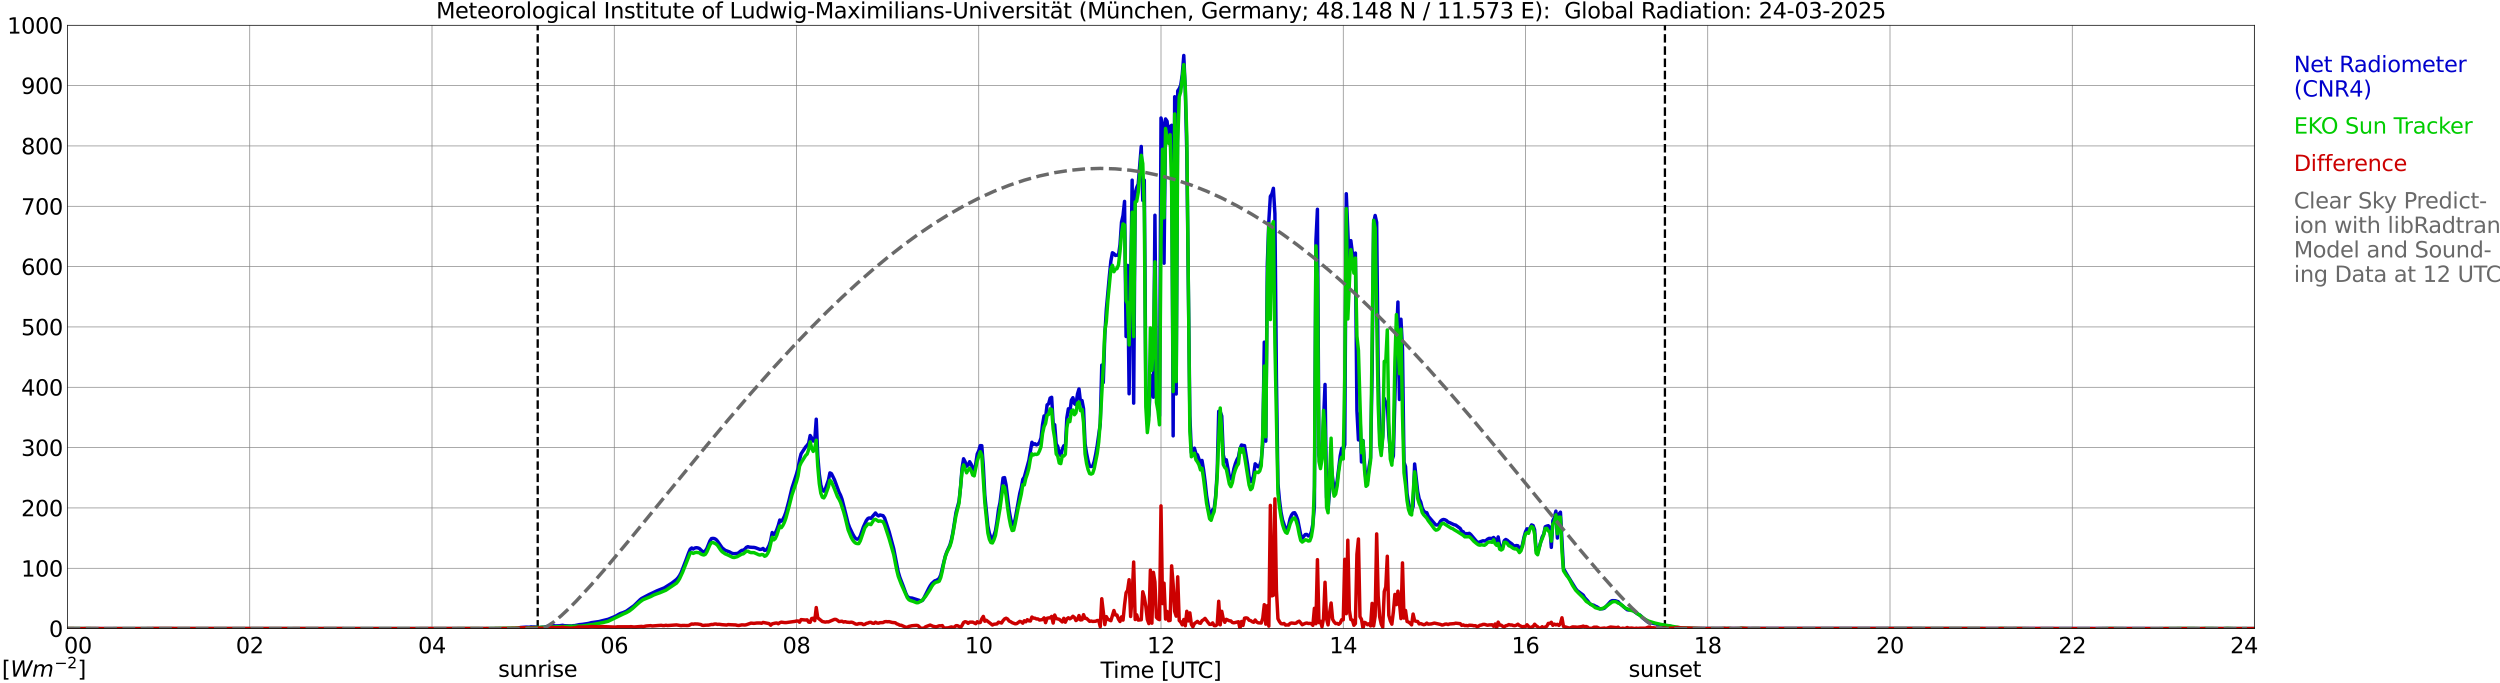 <?xml version="1.0" encoding="utf-8" standalone="no"?>
<!DOCTYPE svg PUBLIC "-//W3C//DTD SVG 1.1//EN"
  "http://www.w3.org/Graphics/SVG/1.1/DTD/svg11.dtd">
<svg xmlns:xlink="http://www.w3.org/1999/xlink" width="1085.4pt" height="296.64pt" viewBox="0 0 1085.4 296.64" xmlns="http://www.w3.org/2000/svg" version="1.1">
 <defs>
  <style type="text/css">*{stroke-linejoin: round; stroke-linecap: butt}</style>
 </defs>
 <g id="figure_1">
  <g id="patch_1">
   <path d="M 0 296.64 
L 1085.4 296.64 
L 1085.4 0 
L 0 0 
z
" style="fill: #ffffff"/>
  </g>
  <g id="axes_1">
   <g id="patch_2">
    <path d="M 29.306 272.909 
L 978.814 272.909 
L 978.814 10.976 
L 29.306 10.976 
z
" style="fill: #ffffff"/>
   </g>
   <g id="patch_3">
    <path d="M 978.814 272.909 
L 978.814 272.909 
L 978.814 10.976 
L 978.814 10.976 
z
" clip-path="url(#p1e09cc64ae)" style="fill: #d3d3d3; opacity: 0.25; stroke: #d3d3d3; stroke-linejoin: miter"/>
   </g>
   <g id="matplotlib.axis_1">
    <g id="xtick_1">
     <g id="line2d_1">
      <path d="M 29.306 272.909 
L 29.306 10.976 
" clip-path="url(#p1e09cc64ae)" style="fill: none; stroke: #808080; stroke-width: 0.3; stroke-linecap: square"/>
     </g>
     <g id="line2d_2"/>
     <g id="text_1">
      <!--    00 -->
      <g transform="translate(18.733 283.627) scale(0.095 -0.095)">
       <defs>
        <path id="DejaVuSans-20" transform="scale(0.016)"/>
        <path id="DejaVuSans-30" d="M 2034 4250 
Q 1547 4250 1301 3770 
Q 1056 3291 1056 2328 
Q 1056 1369 1301 889 
Q 1547 409 2034 409 
Q 2525 409 2770 889 
Q 3016 1369 3016 2328 
Q 3016 3291 2770 3770 
Q 2525 4250 2034 4250 
z
M 2034 4750 
Q 2819 4750 3233 4129 
Q 3647 3509 3647 2328 
Q 3647 1150 3233 529 
Q 2819 -91 2034 -91 
Q 1250 -91 836 529 
Q 422 1150 422 2328 
Q 422 3509 836 4129 
Q 1250 4750 2034 4750 
z
" transform="scale(0.016)"/>
       </defs>
       <use xlink:href="#DejaVuSans-20"/>
       <use xlink:href="#DejaVuSans-20" transform="translate(31.787 0)"/>
       <use xlink:href="#DejaVuSans-20" transform="translate(63.574 0)"/>
       <use xlink:href="#DejaVuSans-30" transform="translate(95.361 0)"/>
       <use xlink:href="#DejaVuSans-30" transform="translate(158.984 0)"/>
      </g>
     </g>
    </g>
    <g id="xtick_2">
     <g id="line2d_3">
      <path d="M 108.431 272.909 
L 108.431 10.976 
" clip-path="url(#p1e09cc64ae)" style="fill: none; stroke: #808080; stroke-width: 0.3; stroke-linecap: square"/>
     </g>
     <g id="line2d_4"/>
     <g id="text_2">
      <!-- 02 -->
      <g transform="translate(102.387 283.627) scale(0.095 -0.095)">
       <defs>
        <path id="DejaVuSans-32" d="M 1228 531 
L 3431 531 
L 3431 0 
L 469 0 
L 469 531 
Q 828 903 1448 1529 
Q 2069 2156 2228 2338 
Q 2531 2678 2651 2914 
Q 2772 3150 2772 3378 
Q 2772 3750 2511 3984 
Q 2250 4219 1831 4219 
Q 1534 4219 1204 4116 
Q 875 4013 500 3803 
L 500 4441 
Q 881 4594 1212 4672 
Q 1544 4750 1819 4750 
Q 2544 4750 2975 4387 
Q 3406 4025 3406 3419 
Q 3406 3131 3298 2873 
Q 3191 2616 2906 2266 
Q 2828 2175 2409 1742 
Q 1991 1309 1228 531 
z
" transform="scale(0.016)"/>
       </defs>
       <use xlink:href="#DejaVuSans-30"/>
       <use xlink:href="#DejaVuSans-32" transform="translate(63.623 0)"/>
      </g>
     </g>
    </g>
    <g id="xtick_3">
     <g id="line2d_5">
      <path d="M 187.557 272.909 
L 187.557 10.976 
" clip-path="url(#p1e09cc64ae)" style="fill: none; stroke: #808080; stroke-width: 0.3; stroke-linecap: square"/>
     </g>
     <g id="line2d_6"/>
     <g id="text_3">
      <!-- 04 -->
      <g transform="translate(181.513 283.627) scale(0.095 -0.095)">
       <defs>
        <path id="DejaVuSans-34" d="M 2419 4116 
L 825 1625 
L 2419 1625 
L 2419 4116 
z
M 2253 4666 
L 3047 4666 
L 3047 1625 
L 3713 1625 
L 3713 1100 
L 3047 1100 
L 3047 0 
L 2419 0 
L 2419 1100 
L 313 1100 
L 313 1709 
L 2253 4666 
z
" transform="scale(0.016)"/>
       </defs>
       <use xlink:href="#DejaVuSans-30"/>
       <use xlink:href="#DejaVuSans-34" transform="translate(63.623 0)"/>
      </g>
     </g>
    </g>
    <g id="xtick_4">
     <g id="line2d_7">
      <path d="M 266.683 272.909 
L 266.683 10.976 
" clip-path="url(#p1e09cc64ae)" style="fill: none; stroke: #808080; stroke-width: 0.3; stroke-linecap: square"/>
     </g>
     <g id="line2d_8"/>
     <g id="text_4">
      <!-- 06 -->
      <g transform="translate(260.638 283.627) scale(0.095 -0.095)">
       <defs>
        <path id="DejaVuSans-36" d="M 2113 2584 
Q 1688 2584 1439 2293 
Q 1191 2003 1191 1497 
Q 1191 994 1439 701 
Q 1688 409 2113 409 
Q 2538 409 2786 701 
Q 3034 994 3034 1497 
Q 3034 2003 2786 2293 
Q 2538 2584 2113 2584 
z
M 3366 4563 
L 3366 3988 
Q 3128 4100 2886 4159 
Q 2644 4219 2406 4219 
Q 1781 4219 1451 3797 
Q 1122 3375 1075 2522 
Q 1259 2794 1537 2939 
Q 1816 3084 2150 3084 
Q 2853 3084 3261 2657 
Q 3669 2231 3669 1497 
Q 3669 778 3244 343 
Q 2819 -91 2113 -91 
Q 1303 -91 875 529 
Q 447 1150 447 2328 
Q 447 3434 972 4092 
Q 1497 4750 2381 4750 
Q 2619 4750 2861 4703 
Q 3103 4656 3366 4563 
z
" transform="scale(0.016)"/>
       </defs>
       <use xlink:href="#DejaVuSans-30"/>
       <use xlink:href="#DejaVuSans-36" transform="translate(63.623 0)"/>
      </g>
     </g>
    </g>
    <g id="xtick_5">
     <g id="line2d_9">
      <path d="M 345.808 272.909 
L 345.808 10.976 
" clip-path="url(#p1e09cc64ae)" style="fill: none; stroke: #808080; stroke-width: 0.3; stroke-linecap: square"/>
     </g>
     <g id="line2d_10"/>
     <g id="text_5">
      <!-- 08 -->
      <g transform="translate(339.764 283.627) scale(0.095 -0.095)">
       <defs>
        <path id="DejaVuSans-38" d="M 2034 2216 
Q 1584 2216 1326 1975 
Q 1069 1734 1069 1313 
Q 1069 891 1326 650 
Q 1584 409 2034 409 
Q 2484 409 2743 651 
Q 3003 894 3003 1313 
Q 3003 1734 2745 1975 
Q 2488 2216 2034 2216 
z
M 1403 2484 
Q 997 2584 770 2862 
Q 544 3141 544 3541 
Q 544 4100 942 4425 
Q 1341 4750 2034 4750 
Q 2731 4750 3128 4425 
Q 3525 4100 3525 3541 
Q 3525 3141 3298 2862 
Q 3072 2584 2669 2484 
Q 3125 2378 3379 2068 
Q 3634 1759 3634 1313 
Q 3634 634 3220 271 
Q 2806 -91 2034 -91 
Q 1263 -91 848 271 
Q 434 634 434 1313 
Q 434 1759 690 2068 
Q 947 2378 1403 2484 
z
M 1172 3481 
Q 1172 3119 1398 2916 
Q 1625 2713 2034 2713 
Q 2441 2713 2670 2916 
Q 2900 3119 2900 3481 
Q 2900 3844 2670 4047 
Q 2441 4250 2034 4250 
Q 1625 4250 1398 4047 
Q 1172 3844 1172 3481 
z
" transform="scale(0.016)"/>
       </defs>
       <use xlink:href="#DejaVuSans-30"/>
       <use xlink:href="#DejaVuSans-38" transform="translate(63.623 0)"/>
      </g>
     </g>
    </g>
    <g id="xtick_6">
     <g id="line2d_11">
      <path d="M 424.934 272.909 
L 424.934 10.976 
" clip-path="url(#p1e09cc64ae)" style="fill: none; stroke: #808080; stroke-width: 0.3; stroke-linecap: square"/>
     </g>
     <g id="line2d_12"/>
     <g id="text_6">
      <!-- 10 -->
      <g transform="translate(418.89 283.627) scale(0.095 -0.095)">
       <defs>
        <path id="DejaVuSans-31" d="M 794 531 
L 1825 531 
L 1825 4091 
L 703 3866 
L 703 4441 
L 1819 4666 
L 2450 4666 
L 2450 531 
L 3481 531 
L 3481 0 
L 794 0 
L 794 531 
z
" transform="scale(0.016)"/>
       </defs>
       <use xlink:href="#DejaVuSans-31"/>
       <use xlink:href="#DejaVuSans-30" transform="translate(63.623 0)"/>
      </g>
     </g>
    </g>
    <g id="xtick_7">
     <g id="line2d_13">
      <path d="M 504.06 272.909 
L 504.06 10.976 
" clip-path="url(#p1e09cc64ae)" style="fill: none; stroke: #808080; stroke-width: 0.3; stroke-linecap: square"/>
     </g>
     <g id="line2d_14"/>
     <g id="text_7">
      <!-- 12 -->
      <g transform="translate(498.015 283.627) scale(0.095 -0.095)">
       <use xlink:href="#DejaVuSans-31"/>
       <use xlink:href="#DejaVuSans-32" transform="translate(63.623 0)"/>
      </g>
     </g>
    </g>
    <g id="xtick_8">
     <g id="line2d_15">
      <path d="M 583.185 272.909 
L 583.185 10.976 
" clip-path="url(#p1e09cc64ae)" style="fill: none; stroke: #808080; stroke-width: 0.3; stroke-linecap: square"/>
     </g>
     <g id="line2d_16"/>
     <g id="text_8">
      <!-- 14 -->
      <g transform="translate(577.141 283.627) scale(0.095 -0.095)">
       <use xlink:href="#DejaVuSans-31"/>
       <use xlink:href="#DejaVuSans-34" transform="translate(63.623 0)"/>
      </g>
     </g>
    </g>
    <g id="xtick_9">
     <g id="line2d_17">
      <path d="M 662.311 272.909 
L 662.311 10.976 
" clip-path="url(#p1e09cc64ae)" style="fill: none; stroke: #808080; stroke-width: 0.3; stroke-linecap: square"/>
     </g>
     <g id="line2d_18"/>
     <g id="text_9">
      <!-- 16 -->
      <g transform="translate(656.267 283.627) scale(0.095 -0.095)">
       <use xlink:href="#DejaVuSans-31"/>
       <use xlink:href="#DejaVuSans-36" transform="translate(63.623 0)"/>
      </g>
     </g>
    </g>
    <g id="xtick_10">
     <g id="line2d_19">
      <path d="M 741.437 272.909 
L 741.437 10.976 
" clip-path="url(#p1e09cc64ae)" style="fill: none; stroke: #808080; stroke-width: 0.3; stroke-linecap: square"/>
     </g>
     <g id="line2d_20"/>
     <g id="text_10">
      <!-- 18 -->
      <g transform="translate(735.392 283.627) scale(0.095 -0.095)">
       <use xlink:href="#DejaVuSans-31"/>
       <use xlink:href="#DejaVuSans-38" transform="translate(63.623 0)"/>
      </g>
     </g>
    </g>
    <g id="xtick_11">
     <g id="line2d_21">
      <path d="M 820.562 272.909 
L 820.562 10.976 
" clip-path="url(#p1e09cc64ae)" style="fill: none; stroke: #808080; stroke-width: 0.3; stroke-linecap: square"/>
     </g>
     <g id="line2d_22"/>
     <g id="text_11">
      <!-- 20 -->
      <g transform="translate(814.518 283.627) scale(0.095 -0.095)">
       <use xlink:href="#DejaVuSans-32"/>
       <use xlink:href="#DejaVuSans-30" transform="translate(63.623 0)"/>
      </g>
     </g>
    </g>
    <g id="xtick_12">
     <g id="line2d_23">
      <path d="M 899.688 272.909 
L 899.688 10.976 
" clip-path="url(#p1e09cc64ae)" style="fill: none; stroke: #808080; stroke-width: 0.3; stroke-linecap: square"/>
     </g>
     <g id="line2d_24"/>
     <g id="text_12">
      <!-- 22 -->
      <g transform="translate(893.644 283.627) scale(0.095 -0.095)">
       <use xlink:href="#DejaVuSans-32"/>
       <use xlink:href="#DejaVuSans-32" transform="translate(63.623 0)"/>
      </g>
     </g>
    </g>
    <g id="xtick_13">
     <g id="line2d_25">
      <path d="M 978.814 272.909 
L 978.814 10.976 
" clip-path="url(#p1e09cc64ae)" style="fill: none; stroke: #808080; stroke-width: 0.3; stroke-linecap: square"/>
     </g>
     <g id="line2d_26"/>
     <g id="text_13">
      <!-- 24    -->
      <g transform="translate(968.241 283.627) scale(0.095 -0.095)">
       <use xlink:href="#DejaVuSans-32"/>
       <use xlink:href="#DejaVuSans-34" transform="translate(63.623 0)"/>
       <use xlink:href="#DejaVuSans-20" transform="translate(127.246 0)"/>
       <use xlink:href="#DejaVuSans-20" transform="translate(159.033 0)"/>
       <use xlink:href="#DejaVuSans-20" transform="translate(190.82 0)"/>
      </g>
     </g>
    </g>
    <g id="text_14">
     <!-- Time [UTC] -->
     <g transform="translate(477.806 294.322) scale(0.095 -0.095)">
      <defs>
       <path id="DejaVuSans-54" d="M -19 4666 
L 3928 4666 
L 3928 4134 
L 2272 4134 
L 2272 0 
L 1638 0 
L 1638 4134 
L -19 4134 
L -19 4666 
z
" transform="scale(0.016)"/>
       <path id="DejaVuSans-69" d="M 603 3500 
L 1178 3500 
L 1178 0 
L 603 0 
L 603 3500 
z
M 603 4863 
L 1178 4863 
L 1178 4134 
L 603 4134 
L 603 4863 
z
" transform="scale(0.016)"/>
       <path id="DejaVuSans-6d" d="M 3328 2828 
Q 3544 3216 3844 3400 
Q 4144 3584 4550 3584 
Q 5097 3584 5394 3201 
Q 5691 2819 5691 2113 
L 5691 0 
L 5113 0 
L 5113 2094 
Q 5113 2597 4934 2840 
Q 4756 3084 4391 3084 
Q 3944 3084 3684 2787 
Q 3425 2491 3425 1978 
L 3425 0 
L 2847 0 
L 2847 2094 
Q 2847 2600 2669 2842 
Q 2491 3084 2119 3084 
Q 1678 3084 1418 2786 
Q 1159 2488 1159 1978 
L 1159 0 
L 581 0 
L 581 3500 
L 1159 3500 
L 1159 2956 
Q 1356 3278 1631 3431 
Q 1906 3584 2284 3584 
Q 2666 3584 2933 3390 
Q 3200 3197 3328 2828 
z
" transform="scale(0.016)"/>
       <path id="DejaVuSans-65" d="M 3597 1894 
L 3597 1613 
L 953 1613 
Q 991 1019 1311 708 
Q 1631 397 2203 397 
Q 2534 397 2845 478 
Q 3156 559 3463 722 
L 3463 178 
Q 3153 47 2828 -22 
Q 2503 -91 2169 -91 
Q 1331 -91 842 396 
Q 353 884 353 1716 
Q 353 2575 817 3079 
Q 1281 3584 2069 3584 
Q 2775 3584 3186 3129 
Q 3597 2675 3597 1894 
z
M 3022 2063 
Q 3016 2534 2758 2815 
Q 2500 3097 2075 3097 
Q 1594 3097 1305 2825 
Q 1016 2553 972 2059 
L 3022 2063 
z
" transform="scale(0.016)"/>
       <path id="DejaVuSans-5b" d="M 550 4863 
L 1875 4863 
L 1875 4416 
L 1125 4416 
L 1125 -397 
L 1875 -397 
L 1875 -844 
L 550 -844 
L 550 4863 
z
" transform="scale(0.016)"/>
       <path id="DejaVuSans-55" d="M 556 4666 
L 1191 4666 
L 1191 1831 
Q 1191 1081 1462 751 
Q 1734 422 2344 422 
Q 2950 422 3222 751 
Q 3494 1081 3494 1831 
L 3494 4666 
L 4128 4666 
L 4128 1753 
Q 4128 841 3676 375 
Q 3225 -91 2344 -91 
Q 1459 -91 1007 375 
Q 556 841 556 1753 
L 556 4666 
z
" transform="scale(0.016)"/>
       <path id="DejaVuSans-43" d="M 4122 4306 
L 4122 3641 
Q 3803 3938 3442 4084 
Q 3081 4231 2675 4231 
Q 1875 4231 1450 3742 
Q 1025 3253 1025 2328 
Q 1025 1406 1450 917 
Q 1875 428 2675 428 
Q 3081 428 3442 575 
Q 3803 722 4122 1019 
L 4122 359 
Q 3791 134 3420 21 
Q 3050 -91 2638 -91 
Q 1578 -91 968 557 
Q 359 1206 359 2328 
Q 359 3453 968 4101 
Q 1578 4750 2638 4750 
Q 3056 4750 3426 4639 
Q 3797 4528 4122 4306 
z
" transform="scale(0.016)"/>
       <path id="DejaVuSans-5d" d="M 1947 4863 
L 1947 -844 
L 622 -844 
L 622 -397 
L 1369 -397 
L 1369 4416 
L 622 4416 
L 622 4863 
L 1947 4863 
z
" transform="scale(0.016)"/>
      </defs>
      <use xlink:href="#DejaVuSans-54"/>
      <use xlink:href="#DejaVuSans-69" transform="translate(57.959 0)"/>
      <use xlink:href="#DejaVuSans-6d" transform="translate(85.742 0)"/>
      <use xlink:href="#DejaVuSans-65" transform="translate(183.154 0)"/>
      <use xlink:href="#DejaVuSans-20" transform="translate(244.678 0)"/>
      <use xlink:href="#DejaVuSans-5b" transform="translate(276.465 0)"/>
      <use xlink:href="#DejaVuSans-55" transform="translate(315.479 0)"/>
      <use xlink:href="#DejaVuSans-54" transform="translate(388.672 0)"/>
      <use xlink:href="#DejaVuSans-43" transform="translate(443.881 0)"/>
      <use xlink:href="#DejaVuSans-5d" transform="translate(513.705 0)"/>
     </g>
    </g>
   </g>
   <g id="matplotlib.axis_2">
    <g id="ytick_1">
     <g id="line2d_27">
      <path d="M 29.306 272.909 
L 978.814 272.909 
" clip-path="url(#p1e09cc64ae)" style="fill: none; stroke: #808080; stroke-width: 0.3; stroke-linecap: square"/>
     </g>
     <g id="line2d_28"/>
     <g id="text_15">
      <!-- 0 -->
      <g transform="translate(21.261 276.518) scale(0.095 -0.095)">
       <use xlink:href="#DejaVuSans-30"/>
      </g>
     </g>
    </g>
    <g id="ytick_2">
     <g id="line2d_29">
      <path d="M 29.306 246.715 
L 978.814 246.715 
" clip-path="url(#p1e09cc64ae)" style="fill: none; stroke: #808080; stroke-width: 0.3; stroke-linecap: square"/>
     </g>
     <g id="line2d_30"/>
     <g id="text_16">
      <!-- 100 -->
      <g transform="translate(9.173 250.325) scale(0.095 -0.095)">
       <use xlink:href="#DejaVuSans-31"/>
       <use xlink:href="#DejaVuSans-30" transform="translate(63.623 0)"/>
       <use xlink:href="#DejaVuSans-30" transform="translate(127.246 0)"/>
      </g>
     </g>
    </g>
    <g id="ytick_3">
     <g id="line2d_31">
      <path d="M 29.306 220.522 
L 978.814 220.522 
" clip-path="url(#p1e09cc64ae)" style="fill: none; stroke: #808080; stroke-width: 0.3; stroke-linecap: square"/>
     </g>
     <g id="line2d_32"/>
     <g id="text_17">
      <!-- 200 -->
      <g transform="translate(9.173 224.131) scale(0.095 -0.095)">
       <use xlink:href="#DejaVuSans-32"/>
       <use xlink:href="#DejaVuSans-30" transform="translate(63.623 0)"/>
       <use xlink:href="#DejaVuSans-30" transform="translate(127.246 0)"/>
      </g>
     </g>
    </g>
    <g id="ytick_4">
     <g id="line2d_33">
      <path d="M 29.306 194.329 
L 978.814 194.329 
" clip-path="url(#p1e09cc64ae)" style="fill: none; stroke: #808080; stroke-width: 0.3; stroke-linecap: square"/>
     </g>
     <g id="line2d_34"/>
     <g id="text_18">
      <!-- 300 -->
      <g transform="translate(9.173 197.938) scale(0.095 -0.095)">
       <defs>
        <path id="DejaVuSans-33" d="M 2597 2516 
Q 3050 2419 3304 2112 
Q 3559 1806 3559 1356 
Q 3559 666 3084 287 
Q 2609 -91 1734 -91 
Q 1441 -91 1130 -33 
Q 819 25 488 141 
L 488 750 
Q 750 597 1062 519 
Q 1375 441 1716 441 
Q 2309 441 2620 675 
Q 2931 909 2931 1356 
Q 2931 1769 2642 2001 
Q 2353 2234 1838 2234 
L 1294 2234 
L 1294 2753 
L 1863 2753 
Q 2328 2753 2575 2939 
Q 2822 3125 2822 3475 
Q 2822 3834 2567 4026 
Q 2313 4219 1838 4219 
Q 1578 4219 1281 4162 
Q 984 4106 628 3988 
L 628 4550 
Q 988 4650 1302 4700 
Q 1616 4750 1894 4750 
Q 2613 4750 3031 4423 
Q 3450 4097 3450 3541 
Q 3450 3153 3228 2886 
Q 3006 2619 2597 2516 
z
" transform="scale(0.016)"/>
       </defs>
       <use xlink:href="#DejaVuSans-33"/>
       <use xlink:href="#DejaVuSans-30" transform="translate(63.623 0)"/>
       <use xlink:href="#DejaVuSans-30" transform="translate(127.246 0)"/>
      </g>
     </g>
    </g>
    <g id="ytick_5">
     <g id="line2d_35">
      <path d="M 29.306 168.136 
L 978.814 168.136 
" clip-path="url(#p1e09cc64ae)" style="fill: none; stroke: #808080; stroke-width: 0.3; stroke-linecap: square"/>
     </g>
     <g id="line2d_36"/>
     <g id="text_19">
      <!-- 400 -->
      <g transform="translate(9.173 171.745) scale(0.095 -0.095)">
       <use xlink:href="#DejaVuSans-34"/>
       <use xlink:href="#DejaVuSans-30" transform="translate(63.623 0)"/>
       <use xlink:href="#DejaVuSans-30" transform="translate(127.246 0)"/>
      </g>
     </g>
    </g>
    <g id="ytick_6">
     <g id="line2d_37">
      <path d="M 29.306 141.942 
L 978.814 141.942 
" clip-path="url(#p1e09cc64ae)" style="fill: none; stroke: #808080; stroke-width: 0.3; stroke-linecap: square"/>
     </g>
     <g id="line2d_38"/>
     <g id="text_20">
      <!-- 500 -->
      <g transform="translate(9.173 145.551) scale(0.095 -0.095)">
       <defs>
        <path id="DejaVuSans-35" d="M 691 4666 
L 3169 4666 
L 3169 4134 
L 1269 4134 
L 1269 2991 
Q 1406 3038 1543 3061 
Q 1681 3084 1819 3084 
Q 2600 3084 3056 2656 
Q 3513 2228 3513 1497 
Q 3513 744 3044 326 
Q 2575 -91 1722 -91 
Q 1428 -91 1123 -41 
Q 819 9 494 109 
L 494 744 
Q 775 591 1075 516 
Q 1375 441 1709 441 
Q 2250 441 2565 725 
Q 2881 1009 2881 1497 
Q 2881 1984 2565 2268 
Q 2250 2553 1709 2553 
Q 1456 2553 1204 2497 
Q 953 2441 691 2322 
L 691 4666 
z
" transform="scale(0.016)"/>
       </defs>
       <use xlink:href="#DejaVuSans-35"/>
       <use xlink:href="#DejaVuSans-30" transform="translate(63.623 0)"/>
       <use xlink:href="#DejaVuSans-30" transform="translate(127.246 0)"/>
      </g>
     </g>
    </g>
    <g id="ytick_7">
     <g id="line2d_39">
      <path d="M 29.306 115.749 
L 978.814 115.749 
" clip-path="url(#p1e09cc64ae)" style="fill: none; stroke: #808080; stroke-width: 0.3; stroke-linecap: square"/>
     </g>
     <g id="line2d_40"/>
     <g id="text_21">
      <!-- 600 -->
      <g transform="translate(9.173 119.358) scale(0.095 -0.095)">
       <use xlink:href="#DejaVuSans-36"/>
       <use xlink:href="#DejaVuSans-30" transform="translate(63.623 0)"/>
       <use xlink:href="#DejaVuSans-30" transform="translate(127.246 0)"/>
      </g>
     </g>
    </g>
    <g id="ytick_8">
     <g id="line2d_41">
      <path d="M 29.306 89.556 
L 978.814 89.556 
" clip-path="url(#p1e09cc64ae)" style="fill: none; stroke: #808080; stroke-width: 0.3; stroke-linecap: square"/>
     </g>
     <g id="line2d_42"/>
     <g id="text_22">
      <!-- 700 -->
      <g transform="translate(9.173 93.165) scale(0.095 -0.095)">
       <defs>
        <path id="DejaVuSans-37" d="M 525 4666 
L 3525 4666 
L 3525 4397 
L 1831 0 
L 1172 0 
L 2766 4134 
L 525 4134 
L 525 4666 
z
" transform="scale(0.016)"/>
       </defs>
       <use xlink:href="#DejaVuSans-37"/>
       <use xlink:href="#DejaVuSans-30" transform="translate(63.623 0)"/>
       <use xlink:href="#DejaVuSans-30" transform="translate(127.246 0)"/>
      </g>
     </g>
    </g>
    <g id="ytick_9">
     <g id="line2d_43">
      <path d="M 29.306 63.362 
L 978.814 63.362 
" clip-path="url(#p1e09cc64ae)" style="fill: none; stroke: #808080; stroke-width: 0.3; stroke-linecap: square"/>
     </g>
     <g id="line2d_44"/>
     <g id="text_23">
      <!-- 800 -->
      <g transform="translate(9.173 66.972) scale(0.095 -0.095)">
       <use xlink:href="#DejaVuSans-38"/>
       <use xlink:href="#DejaVuSans-30" transform="translate(63.623 0)"/>
       <use xlink:href="#DejaVuSans-30" transform="translate(127.246 0)"/>
      </g>
     </g>
    </g>
    <g id="ytick_10">
     <g id="line2d_45">
      <path d="M 29.306 37.169 
L 978.814 37.169 
" clip-path="url(#p1e09cc64ae)" style="fill: none; stroke: #808080; stroke-width: 0.3; stroke-linecap: square"/>
     </g>
     <g id="line2d_46"/>
     <g id="text_24">
      <!-- 900 -->
      <g transform="translate(9.173 40.778) scale(0.095 -0.095)">
       <defs>
        <path id="DejaVuSans-39" d="M 703 97 
L 703 672 
Q 941 559 1184 500 
Q 1428 441 1663 441 
Q 2288 441 2617 861 
Q 2947 1281 2994 2138 
Q 2813 1869 2534 1725 
Q 2256 1581 1919 1581 
Q 1219 1581 811 2004 
Q 403 2428 403 3163 
Q 403 3881 828 4315 
Q 1253 4750 1959 4750 
Q 2769 4750 3195 4129 
Q 3622 3509 3622 2328 
Q 3622 1225 3098 567 
Q 2575 -91 1691 -91 
Q 1453 -91 1209 -44 
Q 966 3 703 97 
z
M 1959 2075 
Q 2384 2075 2632 2365 
Q 2881 2656 2881 3163 
Q 2881 3666 2632 3958 
Q 2384 4250 1959 4250 
Q 1534 4250 1286 3958 
Q 1038 3666 1038 3163 
Q 1038 2656 1286 2365 
Q 1534 2075 1959 2075 
z
" transform="scale(0.016)"/>
       </defs>
       <use xlink:href="#DejaVuSans-39"/>
       <use xlink:href="#DejaVuSans-30" transform="translate(63.623 0)"/>
       <use xlink:href="#DejaVuSans-30" transform="translate(127.246 0)"/>
      </g>
     </g>
    </g>
    <g id="ytick_11">
     <g id="line2d_47">
      <path d="M 29.306 10.976 
L 978.814 10.976 
" clip-path="url(#p1e09cc64ae)" style="fill: none; stroke: #808080; stroke-width: 0.3; stroke-linecap: square"/>
     </g>
     <g id="line2d_48"/>
     <g id="text_25">
      <!-- 1000 -->
      <g transform="translate(3.128 14.585) scale(0.095 -0.095)">
       <use xlink:href="#DejaVuSans-31"/>
       <use xlink:href="#DejaVuSans-30" transform="translate(63.623 0)"/>
       <use xlink:href="#DejaVuSans-30" transform="translate(127.246 0)"/>
       <use xlink:href="#DejaVuSans-30" transform="translate(190.869 0)"/>
      </g>
     </g>
    </g>
   </g>
   <g id="line2d_49">
    <path d="M 233.45 272.909 
L 233.45 10.976 
" clip-path="url(#p1e09cc64ae)" style="fill: none; stroke-dasharray: 3.7,1.6; stroke-dashoffset: 0; stroke: #000000"/>
   </g>
   <g id="line2d_50">
    <path d="M 722.842 272.909 
L 722.842 10.976 
" clip-path="url(#p1e09cc64ae)" style="fill: none; stroke-dasharray: 3.7,1.6; stroke-dashoffset: 0; stroke: #000000"/>
   </g>
   <g id="line2d_51">
    <path d="M 29.306 272.909 
L 225.142 272.909 
L 225.801 272.45 
L 228.439 272.27 
L 229.757 272.309 
L 230.417 272.188 
L 233.054 272.249 
L 233.714 272.592 
L 235.033 272.369 
L 236.351 272.309 
L 237.67 271.924 
L 240.308 271.62 
L 240.967 271.743 
L 242.945 271.68 
L 244.264 271.479 
L 244.923 271.641 
L 248.22 271.782 
L 248.88 271.641 
L 249.539 271.62 
L 251.517 271.196 
L 252.836 271.073 
L 255.473 270.669 
L 256.792 270.324 
L 260.089 269.857 
L 261.408 269.514 
L 264.045 268.865 
L 266.683 267.791 
L 267.342 267.487 
L 268.661 266.719 
L 269.32 266.374 
L 270.639 265.928 
L 271.958 265.342 
L 275.255 262.971 
L 277.892 260.378 
L 278.552 259.851 
L 281.849 258.11 
L 283.167 257.502 
L 285.145 256.548 
L 288.442 255.213 
L 291.739 253.125 
L 293.717 251.566 
L 294.377 250.836 
L 295.036 249.903 
L 295.696 248.67 
L 297.674 243.583 
L 298.992 239.997 
L 299.652 238.459 
L 300.311 237.912 
L 300.971 238.357 
L 301.63 237.933 
L 302.289 237.789 
L 302.949 237.87 
L 303.608 238.114 
L 304.927 239.389 
L 305.586 239.573 
L 306.246 239.167 
L 306.905 238.114 
L 308.224 234.832 
L 308.883 233.839 
L 309.543 233.739 
L 310.202 233.839 
L 310.861 234.206 
L 311.521 234.955 
L 313.499 237.831 
L 314.818 238.905 
L 316.796 239.654 
L 317.455 240.06 
L 318.114 240.322 
L 318.774 240.382 
L 320.093 240.282 
L 320.752 239.958 
L 321.411 239.371 
L 322.071 238.944 
L 322.73 238.863 
L 323.39 238.378 
L 324.049 237.629 
L 324.708 237.344 
L 325.368 237.548 
L 326.686 237.647 
L 327.346 237.668 
L 328.005 237.81 
L 329.983 238.559 
L 330.643 238.459 
L 331.302 238.114 
L 331.961 238.986 
L 332.621 238.844 
L 333.28 238.032 
L 333.94 236.718 
L 334.599 234.651 
L 335.258 231.206 
L 335.918 232.157 
L 336.577 231.468 
L 337.236 229.991 
L 337.896 228.126 
L 338.555 225.777 
L 339.215 226.285 
L 339.874 225.515 
L 340.533 224.197 
L 341.193 222.413 
L 342.512 217.452 
L 343.83 211.92 
L 345.808 205.804 
L 346.468 203.352 
L 347.127 199.664 
L 347.787 197.05 
L 349.765 194.054 
L 350.424 193.344 
L 351.083 192.412 
L 351.743 189.09 
L 352.402 190.143 
L 353.062 191.5 
L 353.721 191.238 
L 354.38 182 
L 355.04 197.862 
L 355.699 205.783 
L 356.359 210.524 
L 357.018 212.793 
L 357.677 213.259 
L 358.337 212.266 
L 359.655 208.476 
L 360.315 205.317 
L 360.974 205.621 
L 362.293 208.295 
L 364.271 213.683 
L 364.93 215.001 
L 365.59 216.803 
L 367.568 224.621 
L 368.227 227.296 
L 368.887 229.059 
L 370.206 231.814 
L 370.865 232.99 
L 371.524 233.86 
L 372.184 234.103 
L 372.843 233.839 
L 373.502 232.705 
L 374.821 228.857 
L 376.14 225.981 
L 376.799 225.109 
L 377.459 224.844 
L 378.118 225.048 
L 380.096 222.717 
L 380.756 223.529 
L 381.415 223.995 
L 382.074 223.589 
L 383.393 223.893 
L 384.053 224.886 
L 386.031 230.882 
L 388.009 238.216 
L 389.987 248.366 
L 390.646 250.574 
L 391.965 254.016 
L 393.284 257.601 
L 393.943 258.958 
L 394.603 259.445 
L 395.262 259.608 
L 395.921 259.647 
L 399.878 260.904 
L 400.537 260.64 
L 401.196 259.506 
L 403.175 255.535 
L 403.834 254.34 
L 404.493 253.39 
L 405.812 252.193 
L 406.471 251.991 
L 407.131 251.627 
L 407.79 251.079 
L 408.45 249.539 
L 409.768 244.049 
L 410.428 241.396 
L 411.087 239.552 
L 412.406 236.655 
L 413.065 234.305 
L 413.725 231.086 
L 415.043 222.557 
L 416.362 217.654 
L 417.022 211.595 
L 417.681 203.229 
L 418.34 199.18 
L 419 200.455 
L 419.659 202.441 
L 420.318 201.873 
L 420.978 200.455 
L 421.637 201.569 
L 422.297 203.434 
L 422.956 204.183 
L 423.615 201.427 
L 424.275 197.113 
L 424.934 195.694 
L 425.593 193.467 
L 426.253 193.506 
L 426.912 202.237 
L 427.572 215.142 
L 428.89 228.33 
L 429.55 231.489 
L 430.209 233.475 
L 430.869 234.164 
L 431.528 232.482 
L 432.187 230.457 
L 432.847 226.405 
L 433.506 221.339 
L 434.165 218.18 
L 435.484 207.504 
L 436.144 207.363 
L 436.803 210.584 
L 438.122 221.604 
L 438.781 225.25 
L 439.44 227.762 
L 440.1 227.804 
L 440.759 225.31 
L 442.737 214.251 
L 443.397 211.637 
L 444.056 208.112 
L 444.716 207.119 
L 446.694 199.887 
L 448.012 192.026 
L 448.672 193.001 
L 449.331 192.655 
L 449.991 193.163 
L 450.65 192.859 
L 451.309 192.047 
L 451.969 190.122 
L 452.628 184.289 
L 453.287 180.583 
L 453.947 181.251 
L 454.606 175.781 
L 455.266 175.315 
L 455.925 172.842 
L 456.584 172.499 
L 457.244 183.883 
L 457.903 184.43 
L 458.563 192.736 
L 459.222 193.81 
L 459.881 196.99 
L 460.541 197.781 
L 461.2 195.047 
L 461.859 193.527 
L 462.519 194.478 
L 463.178 181.434 
L 463.838 177.481 
L 464.497 178.799 
L 465.156 173.754 
L 465.816 172.662 
L 466.475 175.234 
L 467.134 175.739 
L 467.794 171.101 
L 468.453 168.874 
L 469.113 174.545 
L 469.772 173.916 
L 470.431 177.463 
L 471.091 192.655 
L 471.75 196.849 
L 472.409 200.049 
L 473.069 202.441 
L 473.728 202.54 
L 474.388 202.399 
L 475.047 200.395 
L 475.706 197.213 
L 476.366 193.425 
L 477.685 184.027 
L 478.344 158.523 
L 479.003 166.077 
L 479.663 145.578 
L 480.322 134.375 
L 481.641 119.83 
L 482.3 113.368 
L 482.96 109.74 
L 483.619 110.125 
L 484.278 110.916 
L 484.938 110.754 
L 485.597 110.916 
L 486.256 106.236 
L 486.916 96.492 
L 487.575 93.534 
L 488.235 87.437 
L 488.894 146.104 
L 489.553 115.23 
L 490.213 170.959 
L 491.532 78.219 
L 492.191 175.032 
L 492.85 83.751 
L 493.51 81.42 
L 494.169 79.901 
L 495.488 63.593 
L 496.147 87.012 
L 496.807 78.198 
L 497.466 166.97 
L 498.125 183.865 
L 498.785 180.137 
L 499.444 167.758 
L 500.103 163.12 
L 500.763 172.457 
L 501.422 93.453 
L 502.082 169.846 
L 502.741 174.139 
L 503.4 180.562 
L 504.06 51.237 
L 504.719 53.93 
L 505.379 114.279 
L 506.038 51.641 
L 506.697 52.634 
L 507.357 58.833 
L 508.016 54.923 
L 508.675 54.396 
L 509.335 189.232 
L 509.994 41.999 
L 510.654 171.061 
L 511.313 39.466 
L 511.972 38.534 
L 512.632 36.975 
L 513.291 32.418 
L 513.95 24.091 
L 514.61 39.264 
L 515.269 66.712 
L 516.588 180.48 
L 517.247 196.506 
L 517.907 196.566 
L 518.566 194.58 
L 519.226 197.011 
L 519.885 197.435 
L 520.544 199.34 
L 521.204 201.71 
L 521.863 199.908 
L 522.522 203.858 
L 523.182 208.924 
L 523.841 215.1 
L 525.16 223.406 
L 525.819 224.056 
L 526.479 221.279 
L 527.138 220.834 
L 527.797 215.244 
L 528.457 204.971 
L 529.116 178.576 
L 529.776 178.778 
L 530.435 180.622 
L 531.094 197.417 
L 531.754 200.212 
L 532.413 199.625 
L 533.732 206.734 
L 534.391 207.97 
L 535.051 206.896 
L 535.71 203.494 
L 536.369 201.244 
L 537.029 199.583 
L 537.688 198.41 
L 538.348 194.863 
L 539.007 193.203 
L 539.666 193.404 
L 540.326 193.485 
L 541.644 201.629 
L 542.304 206.938 
L 542.963 209.105 
L 543.623 208.942 
L 544.282 206.249 
L 544.941 201.367 
L 546.26 202.685 
L 546.919 202.077 
L 547.579 199.848 
L 548.238 192.92 
L 548.898 148.553 
L 549.557 191.542 
L 550.216 114.665 
L 550.876 96.007 
L 551.535 85.249 
L 552.195 84.236 
L 552.854 81.766 
L 553.513 92.785 
L 554.173 164.112 
L 554.832 209.935 
L 555.491 217.086 
L 556.151 222.314 
L 556.81 225.656 
L 558.129 229.585 
L 558.788 229.931 
L 559.448 228.249 
L 560.107 225.229 
L 560.766 223.568 
L 561.426 222.717 
L 562.085 222.597 
L 562.745 223.791 
L 563.404 225.596 
L 564.723 232.238 
L 565.382 233.658 
L 566.701 232.076 
L 567.36 232.037 
L 568.02 232.686 
L 568.679 232.524 
L 569.338 230.882 
L 569.998 227.458 
L 570.657 219.964 
L 571.317 104.635 
L 571.976 90.86 
L 572.635 197.7 
L 573.295 200.272 
L 573.954 198.753 
L 575.273 166.907 
L 575.932 215.912 
L 576.592 221.017 
L 577.251 212.955 
L 577.91 201.346 
L 578.57 207.646 
L 579.229 212.528 
L 579.889 212.347 
L 580.548 208.701 
L 581.867 197.923 
L 582.526 194.641 
L 583.185 195.453 
L 583.845 193.082 
L 584.504 84.115 
L 585.823 116.142 
L 586.482 104.473 
L 587.142 109.74 
L 587.801 117.135 
L 588.46 109.863 
L 589.12 178.212 
L 589.779 190.994 
L 590.439 179.629 
L 591.098 200.555 
L 591.757 191.259 
L 592.417 201.307 
L 593.076 208.74 
L 593.736 208.861 
L 594.395 202.622 
L 595.054 198.774 
L 595.714 161.883 
L 596.373 96.795 
L 597.032 93.555 
L 597.692 96.513 
L 598.351 161.48 
L 599.011 188.26 
L 599.67 195.796 
L 600.329 189.334 
L 600.989 172.987 
L 601.648 175.051 
L 602.307 174.686 
L 602.967 188.807 
L 603.626 195.958 
L 604.286 200.029 
L 604.945 197.923 
L 606.264 146.995 
L 606.923 131.132 
L 607.582 173.45 
L 608.242 138.587 
L 608.901 151.513 
L 609.561 200.699 
L 610.22 202.603 
L 610.879 214.27 
L 611.539 218.463 
L 612.198 220.813 
L 612.858 221.95 
L 613.517 219.82 
L 614.176 201.448 
L 615.495 213.34 
L 616.154 216.58 
L 616.814 217.958 
L 617.473 220.572 
L 618.133 221.887 
L 618.792 222.455 
L 619.451 222.576 
L 620.111 224.158 
L 622.748 227.215 
L 623.408 227.903 
L 624.067 227.945 
L 624.726 227.5 
L 625.386 226.324 
L 626.045 225.756 
L 626.705 225.533 
L 627.364 225.677 
L 628.023 226.02 
L 628.683 226.67 
L 629.342 226.892 
L 631.32 227.822 
L 631.98 227.964 
L 633.958 229.423 
L 634.617 230.659 
L 635.276 230.842 
L 635.936 231.793 
L 636.595 231.673 
L 637.255 231.712 
L 637.914 231.55 
L 638.573 232.118 
L 641.211 235.238 
L 641.87 235.52 
L 643.848 234.771 
L 644.508 234.894 
L 645.167 234.669 
L 645.827 234.082 
L 646.486 233.739 
L 647.805 233.8 
L 648.464 233.354 
L 649.123 234.082 
L 649.783 236.414 
L 650.442 233.111 
L 651.102 236.919 
L 651.761 237.304 
L 652.42 237.344 
L 653.08 234.75 
L 653.739 234.224 
L 654.399 234.588 
L 655.058 235.198 
L 656.377 236.128 
L 657.036 236.796 
L 657.695 237.082 
L 658.355 236.838 
L 659.014 236.958 
L 659.674 238.58 
L 660.333 238.156 
L 660.992 236.474 
L 661.652 233.231 
L 662.311 230.903 
L 662.97 229.585 
L 663.63 230.578 
L 664.949 227.903 
L 665.608 228.189 
L 666.267 229.991 
L 666.927 238.926 
L 667.586 240.06 
L 669.564 233.111 
L 670.224 231.916 
L 670.883 228.715 
L 671.542 228.412 
L 672.202 228.249 
L 672.861 228.878 
L 673.521 237.647 
L 674.18 226.101 
L 674.839 224.663 
L 675.499 221.908 
L 676.158 233.598 
L 676.817 223.204 
L 677.477 222.374 
L 678.796 246.805 
L 680.114 249.133 
L 684.071 255.535 
L 684.73 256.386 
L 687.368 258.392 
L 688.027 259.506 
L 689.346 260.925 
L 690.005 261.816 
L 690.664 262.445 
L 691.983 262.788 
L 692.643 263.194 
L 693.302 263.456 
L 694.621 264.349 
L 695.28 264.247 
L 695.939 264.268 
L 696.599 264.024 
L 697.918 262.607 
L 699.236 261.148 
L 699.896 260.781 
L 701.215 260.802 
L 702.533 261.229 
L 703.193 261.957 
L 706.49 264.752 
L 707.149 264.833 
L 707.808 264.752 
L 708.468 264.815 
L 709.127 265.158 
L 711.105 266.617 
L 711.765 266.9 
L 712.424 267.447 
L 713.083 268.197 
L 715.721 270.284 
L 716.38 270.486 
L 717.04 270.426 
L 718.358 270.769 
L 719.018 270.85 
L 719.677 271.136 
L 721.655 271.337 
L 722.974 271.68 
L 724.293 271.641 
L 725.612 272.005 
L 728.249 272.835 
L 978.154 272.909 
L 978.154 272.909 
" clip-path="url(#p1e09cc64ae)" style="fill: none; stroke: #0000cc; stroke-width: 1.5; stroke-linecap: square"/>
   </g>
   <g id="line2d_52">
    <path d="M 28.646 272.885 
L 39.197 272.893 
L 43.153 272.94 
L 55.022 272.909 
L 196.788 272.903 
L 202.063 272.879 
L 210.635 272.901 
L 227.12 272.637 
L 242.286 272.109 
L 252.836 271.762 
L 254.814 271.477 
L 257.451 271.101 
L 260.089 270.623 
L 262.067 270.222 
L 264.045 269.736 
L 268.002 267.82 
L 270.639 266.556 
L 271.958 265.979 
L 273.277 265.226 
L 274.595 264.214 
L 276.573 262.423 
L 277.892 261.279 
L 279.211 260.352 
L 282.508 259.017 
L 283.827 258.317 
L 285.145 257.816 
L 286.464 257.355 
L 289.102 256.253 
L 293.717 253.158 
L 294.377 252.343 
L 295.036 251.28 
L 296.355 248.436 
L 299.652 240.103 
L 300.311 239.924 
L 300.971 240.264 
L 301.63 239.966 
L 302.289 239.806 
L 303.608 239.986 
L 304.267 240.5 
L 304.927 240.798 
L 305.586 240.959 
L 306.246 240.646 
L 306.905 239.56 
L 308.224 236.493 
L 308.883 235.637 
L 309.543 235.508 
L 310.861 236.19 
L 311.521 236.777 
L 312.839 238.75 
L 313.499 239.528 
L 314.818 240.443 
L 316.136 241.015 
L 318.114 241.979 
L 318.774 242.045 
L 320.093 241.678 
L 322.071 240.559 
L 322.73 240.449 
L 324.049 239.307 
L 324.708 239.298 
L 325.368 239.695 
L 326.027 239.922 
L 327.346 239.929 
L 328.665 240.512 
L 329.324 240.828 
L 329.983 240.989 
L 330.643 240.759 
L 331.302 240.79 
L 331.961 241.509 
L 332.621 241.232 
L 333.28 240.289 
L 333.94 238.881 
L 335.258 233.277 
L 335.918 234.405 
L 336.577 233.842 
L 337.236 232.426 
L 338.555 228.334 
L 339.215 229.08 
L 339.874 228.168 
L 340.533 226.815 
L 341.193 225 
L 342.512 220.144 
L 343.83 214.935 
L 345.808 209.106 
L 346.468 206.664 
L 347.127 202.434 
L 347.787 200.953 
L 349.765 197.769 
L 350.424 197.144 
L 351.083 195.223 
L 351.743 191.83 
L 352.402 194.518 
L 353.062 195.989 
L 353.721 194.678 
L 354.38 191.13 
L 355.04 202.535 
L 355.699 209.962 
L 356.359 214.114 
L 357.018 215.868 
L 357.677 216.168 
L 358.337 215.071 
L 359.655 211.366 
L 360.315 208.506 
L 360.974 209.16 
L 362.293 212.305 
L 363.612 215.688 
L 364.271 216.744 
L 364.93 218.131 
L 366.249 222.118 
L 366.909 224.544 
L 368.227 230.051 
L 369.546 233.299 
L 370.206 234.472 
L 370.865 235.312 
L 371.524 235.825 
L 372.184 236.003 
L 372.843 236.006 
L 373.502 234.857 
L 375.481 229.129 
L 376.799 227.507 
L 377.459 227.527 
L 378.118 227.765 
L 379.437 225.649 
L 380.096 225.478 
L 381.415 226.339 
L 382.074 226.157 
L 383.393 226.509 
L 384.053 227.862 
L 386.031 233.903 
L 388.009 240.787 
L 389.328 247.541 
L 389.987 250.211 
L 391.306 253.66 
L 393.943 259.564 
L 394.603 260.375 
L 395.262 260.726 
L 396.581 261.143 
L 397.899 261.678 
L 398.559 261.669 
L 399.878 261.003 
L 400.537 260.458 
L 401.856 258.92 
L 403.834 255.881 
L 404.493 254.662 
L 405.153 253.696 
L 405.812 253.09 
L 406.471 252.73 
L 407.131 252.618 
L 407.79 252.301 
L 408.45 250.728 
L 409.109 247.949 
L 409.768 244.373 
L 410.428 241.639 
L 411.087 239.83 
L 412.406 237.188 
L 413.065 235.051 
L 413.725 231.603 
L 415.043 223.82 
L 416.362 218.576 
L 417.681 204.603 
L 418.34 201.836 
L 419.659 205.273 
L 420.318 204.144 
L 420.978 203.254 
L 421.637 204.391 
L 422.297 206.252 
L 422.956 206.6 
L 424.275 200.092 
L 425.593 196.125 
L 426.253 197.727 
L 427.572 218.33 
L 428.89 231.423 
L 429.55 234.171 
L 430.209 235.543 
L 430.869 235.731 
L 431.528 234.369 
L 432.187 232.44 
L 434.165 220.736 
L 435.484 210.955 
L 436.144 211.553 
L 436.803 215.086 
L 437.462 220.53 
L 438.122 224.881 
L 438.781 228.245 
L 439.44 230.33 
L 440.1 230.176 
L 440.759 227.379 
L 442.078 220.39 
L 443.397 214.562 
L 444.056 210.46 
L 444.716 210.528 
L 445.375 207.671 
L 446.034 205.778 
L 446.694 203.241 
L 447.353 199.219 
L 448.012 197.033 
L 448.672 197.547 
L 449.331 197.166 
L 449.991 197.335 
L 450.65 197.056 
L 451.309 195.764 
L 451.969 193.897 
L 452.628 188.216 
L 453.287 185.239 
L 453.947 183.832 
L 454.606 180.27 
L 455.266 179.954 
L 455.925 177.495 
L 456.584 177.787 
L 457.244 186.287 
L 457.903 190.311 
L 458.563 197.095 
L 459.222 198.03 
L 459.881 201.03 
L 460.541 201.285 
L 461.2 197.937 
L 461.859 197.988 
L 462.519 197.25 
L 463.178 185.65 
L 463.838 182.183 
L 464.497 183.042 
L 465.156 178.406 
L 465.816 178.015 
L 466.475 180.061 
L 467.134 179.23 
L 467.794 175.061 
L 468.453 174.535 
L 469.113 178.291 
L 469.772 177.762 
L 470.431 183.511 
L 471.091 197.088 
L 471.75 201.266 
L 472.409 203.892 
L 473.069 205.591 
L 473.728 205.834 
L 474.388 205.504 
L 475.047 203.535 
L 476.366 196.935 
L 477.025 191.897 
L 477.685 183.2 
L 479.003 159.082 
L 479.663 143.851 
L 480.322 139.575 
L 480.981 130.549 
L 482.3 116.79 
L 482.96 115.203 
L 483.619 117.97 
L 484.278 116.828 
L 484.938 116.643 
L 485.597 115.012 
L 486.256 109.306 
L 486.916 101.587 
L 487.575 97.219 
L 488.235 97.693 
L 488.894 130.558 
L 489.553 131.843 
L 490.213 149.745 
L 491.532 92.152 
L 492.191 146.136 
L 492.85 87.697 
L 493.51 87.391 
L 494.169 83.584 
L 495.488 67.426 
L 496.147 71.027 
L 496.807 91.837 
L 497.466 176.665 
L 498.125 187.804 
L 498.785 182.309 
L 499.444 142.363 
L 500.103 160.773 
L 500.763 148.059 
L 501.422 113.686 
L 502.082 174.738 
L 502.741 178.323 
L 503.4 184.441 
L 504.06 104.512 
L 504.719 64.794 
L 505.379 94.566 
L 506.038 55.773 
L 506.697 60.089 
L 507.357 62.263 
L 508.016 58.464 
L 508.675 81.633 
L 509.335 170.011 
L 509.994 49.477 
L 510.654 165.666 
L 511.313 61.94 
L 511.972 42.054 
L 512.632 39.805 
L 513.95 28.046 
L 514.61 38.034 
L 515.269 59.203 
L 516.588 187.309 
L 517.247 198.304 
L 517.907 197.339 
L 518.566 196.755 
L 519.226 199.657 
L 519.885 200.564 
L 520.544 201.812 
L 521.204 204.014 
L 521.863 203.35 
L 522.522 207.677 
L 523.841 218.529 
L 525.16 225.246 
L 525.819 225.903 
L 526.479 223.754 
L 527.138 222.116 
L 527.797 216.516 
L 528.457 206.785 
L 529.116 190.432 
L 529.776 177.145 
L 530.435 188.125 
L 531.094 201.653 
L 531.754 202.941 
L 532.413 203.648 
L 533.732 210.13 
L 534.391 211.286 
L 535.051 209.526 
L 535.71 206.003 
L 536.369 203.884 
L 537.029 202.29 
L 537.688 201.381 
L 538.348 194.716 
L 539.007 196.288 
L 539.666 194.783 
L 540.326 198.005 
L 542.304 210.575 
L 542.963 212.587 
L 543.623 211.957 
L 544.282 208.989 
L 544.941 205.095 
L 545.601 204.949 
L 546.26 205.182 
L 546.919 204.501 
L 547.579 202.263 
L 548.238 188.449 
L 548.898 158.939 
L 549.557 189.629 
L 550.216 124.6 
L 550.876 97.076 
L 551.535 138.736 
L 552.195 98.447 
L 552.854 96.227 
L 553.513 149.091 
L 554.832 214.196 
L 555.491 220.111 
L 556.151 224.474 
L 556.81 227.698 
L 557.47 229.738 
L 558.129 231.101 
L 558.788 231.525 
L 559.448 229.788 
L 560.107 227.488 
L 560.766 225.999 
L 561.426 225.045 
L 562.085 224.862 
L 562.745 226.17 
L 563.404 228.519 
L 564.063 231.929 
L 564.723 234.677 
L 565.382 235.339 
L 566.701 234.359 
L 567.36 234.472 
L 568.02 234.898 
L 568.679 234.785 
L 569.338 233.012 
L 569.998 228.873 
L 570.657 211.168 
L 571.317 106.754 
L 571.976 120.787 
L 572.635 200.306 
L 573.295 203.449 
L 573.954 199.54 
L 574.613 178.174 
L 575.273 187.01 
L 575.932 220.143 
L 576.592 222.624 
L 577.91 190.241 
L 578.57 211.656 
L 579.229 215.409 
L 579.889 214.528 
L 580.548 210.959 
L 581.207 204.766 
L 581.867 200.361 
L 582.526 198.507 
L 583.185 199.273 
L 583.845 162.996 
L 584.504 90.576 
L 585.164 138.491 
L 586.482 108.407 
L 587.801 118.584 
L 588.46 112.048 
L 589.12 145.985 
L 589.779 152.098 
L 591.098 196.546 
L 591.757 191.453 
L 592.417 204.004 
L 593.076 211.137 
L 593.736 210.531 
L 594.395 204.727 
L 595.054 199.924 
L 596.373 95.648 
L 597.032 98.952 
L 598.351 175.635 
L 599.011 193.241 
L 599.67 197.763 
L 600.329 189.932 
L 600.989 156.889 
L 601.648 156.995 
L 602.307 143.274 
L 602.967 183.048 
L 603.626 199.321 
L 604.286 201.944 
L 604.945 190.689 
L 605.604 157.135 
L 606.264 136.599 
L 606.923 147.37 
L 607.582 162.237 
L 608.242 142.916 
L 608.901 180.039 
L 609.561 205.259 
L 610.22 210.467 
L 610.879 217.357 
L 611.539 221.296 
L 612.198 223.137 
L 612.858 223.569 
L 614.176 204.845 
L 615.495 216.417 
L 616.154 218.623 
L 616.814 220.143 
L 617.473 222.549 
L 618.133 223.547 
L 619.451 224.956 
L 620.111 226.081 
L 621.429 227.789 
L 622.748 229.61 
L 623.408 230.169 
L 624.067 230.014 
L 624.726 229.5 
L 625.386 228.139 
L 626.045 227.299 
L 626.705 227.191 
L 630.001 229.298 
L 630.661 229.512 
L 631.32 229.98 
L 632.639 230.749 
L 635.276 232.439 
L 635.936 233.073 
L 637.914 233.023 
L 638.573 233.544 
L 639.892 235.019 
L 641.211 236.104 
L 641.87 236.548 
L 642.53 236.702 
L 643.189 236.526 
L 644.508 236.731 
L 645.167 236.291 
L 645.827 235.524 
L 646.486 235.329 
L 647.145 235.32 
L 647.805 235.455 
L 648.464 234.361 
L 649.123 236.078 
L 649.783 236.766 
L 650.442 235.912 
L 651.102 238.419 
L 651.761 238.798 
L 652.42 238.34 
L 653.08 235.49 
L 653.739 235.452 
L 654.399 235.953 
L 655.058 236.941 
L 655.717 237.163 
L 657.036 238.106 
L 657.695 238.332 
L 658.355 238.317 
L 659.014 238.863 
L 659.674 239.911 
L 660.333 239.161 
L 660.992 237.237 
L 661.652 234.126 
L 662.311 231.8 
L 662.97 231.243 
L 663.63 231.544 
L 664.289 229.439 
L 664.949 228.588 
L 665.608 229.071 
L 666.267 231.884 
L 666.927 240.151 
L 667.586 240.857 
L 668.905 235.374 
L 669.564 233.923 
L 670.224 232.104 
L 670.883 229.414 
L 671.542 229.393 
L 672.202 230.499 
L 672.861 231.096 
L 673.521 234.909 
L 674.18 227.525 
L 674.839 226.614 
L 675.499 223.527 
L 676.158 231.754 
L 676.817 224.566 
L 677.477 224.516 
L 678.136 239.279 
L 678.796 247.758 
L 680.114 249.828 
L 680.774 250.618 
L 681.433 251.616 
L 682.752 254.159 
L 684.071 256.209 
L 685.389 257.563 
L 687.368 259.471 
L 688.686 261.1 
L 691.324 262.804 
L 692.643 263.844 
L 693.961 264.225 
L 694.621 264.363 
L 695.28 264.321 
L 695.939 264.114 
L 697.258 263.327 
L 699.896 261.387 
L 700.555 261.209 
L 701.215 261.162 
L 701.874 261.372 
L 702.533 261.844 
L 703.193 262.062 
L 704.511 262.997 
L 705.171 263.663 
L 705.83 264.109 
L 706.49 264.286 
L 707.808 264.942 
L 709.127 265.247 
L 711.105 266.556 
L 714.402 268.977 
L 715.721 269.649 
L 718.358 270.464 
L 720.996 271.075 
L 730.227 272.653 
L 731.546 272.659 
L 734.184 272.77 
L 738.799 272.918 
L 740.118 272.901 
L 741.437 272.92 
L 743.415 272.881 
L 745.393 272.912 
L 750.668 272.838 
L 751.987 272.95 
L 753.306 272.927 
L 755.284 272.866 
L 755.943 272.756 
L 759.899 272.942 
L 761.218 272.877 
L 764.515 272.901 
L 769.79 272.943 
L 774.406 272.924 
L 860.125 272.87 
L 861.444 272.911 
L 863.422 272.954 
L 866.06 272.938 
L 867.378 272.934 
L 868.697 272.813 
L 871.994 272.917 
L 876.61 272.87 
L 881.225 272.958 
L 907.601 272.929 
L 909.579 272.98 
L 916.832 272.847 
L 920.129 272.922 
L 922.766 272.926 
L 931.998 272.937 
L 936.613 272.937 
L 939.251 272.898 
L 950.46 272.838 
L 952.438 272.856 
L 955.076 272.918 
L 957.054 272.833 
L 961.01 272.865 
L 962.329 272.895 
L 964.967 272.925 
L 966.945 272.804 
L 969.582 272.9 
L 978.154 272.919 
L 978.154 272.919 
" clip-path="url(#p1e09cc64ae)" style="fill: none; stroke: #00cc00; stroke-width: 1.5; stroke-linecap: square"/>
   </g>
   <g id="line2d_53">
    <path d="M 29.306 272.88 
L 33.262 272.902 
L 40.515 272.888 
L 44.472 272.899 
L 62.934 272.905 
L 68.209 272.841 
L 81.397 272.888 
L 84.034 272.868 
L 99.2 272.885 
L 122.938 272.878 
L 125.575 272.899 
L 133.488 272.883 
L 139.422 272.898 
L 144.038 272.881 
L 147.335 272.891 
L 155.907 272.908 
L 158.544 272.906 
L 181.623 272.898 
L 186.898 272.866 
L 214.592 272.899 
L 220.526 272.841 
L 223.823 272.781 
L 225.801 272.615 
L 227.779 272.527 
L 229.098 272.77 
L 231.736 272.651 
L 233.054 272.826 
L 233.714 272.617 
L 235.033 272.772 
L 235.692 272.712 
L 237.011 272.805 
L 238.329 272.549 
L 239.648 272.463 
L 240.308 272.428 
L 240.967 272.578 
L 242.945 272.498 
L 244.264 272.277 
L 244.923 272.494 
L 246.901 272.655 
L 248.22 272.745 
L 248.88 272.591 
L 249.539 272.618 
L 250.858 272.292 
L 251.517 272.195 
L 252.176 272.268 
L 254.155 272.232 
L 255.473 272.173 
L 256.792 272.011 
L 260.089 272.143 
L 261.408 272.035 
L 267.342 272.261 
L 268.002 272.13 
L 273.277 272.131 
L 273.936 272.06 
L 275.255 272.224 
L 277.892 272.008 
L 278.552 271.961 
L 279.211 272.084 
L 280.53 271.787 
L 282.508 271.635 
L 283.167 271.772 
L 285.805 271.572 
L 287.124 271.483 
L 287.783 271.616 
L 288.442 271.609 
L 289.102 271.462 
L 289.761 271.587 
L 293.717 271.318 
L 295.696 271.627 
L 296.355 271.541 
L 298.333 271.583 
L 298.992 271.559 
L 300.311 270.896 
L 300.971 271.002 
L 301.63 270.876 
L 302.949 270.923 
L 304.267 271.151 
L 304.927 271.5 
L 305.586 271.522 
L 306.246 271.429 
L 307.564 271.411 
L 308.883 271.111 
L 309.543 271.14 
L 310.202 270.937 
L 310.861 270.924 
L 311.521 271.087 
L 312.18 271.027 
L 313.499 271.212 
L 315.477 271.363 
L 316.136 271.162 
L 317.455 271.245 
L 319.433 271.331 
L 320.093 271.513 
L 320.752 271.565 
L 322.071 271.294 
L 323.39 271.359 
L 324.049 271.231 
L 325.368 270.761 
L 326.027 270.534 
L 327.346 270.648 
L 328.665 270.472 
L 329.983 270.478 
L 330.643 270.609 
L 331.302 270.233 
L 333.94 270.745 
L 334.599 271.44 
L 335.258 270.839 
L 336.577 270.535 
L 337.236 270.474 
L 337.896 270.807 
L 338.555 270.351 
L 339.215 270.114 
L 340.533 270.291 
L 341.193 270.322 
L 345.149 269.788 
L 345.808 269.607 
L 346.468 269.597 
L 347.127 270.14 
L 347.787 269.006 
L 349.765 269.194 
L 350.424 269.109 
L 351.083 270.097 
L 351.743 270.169 
L 352.402 268.534 
L 353.062 268.42 
L 353.721 269.469 
L 354.38 263.778 
L 355.04 268.236 
L 357.018 269.833 
L 358.337 270.104 
L 358.996 269.963 
L 359.655 270.019 
L 362.293 268.899 
L 362.952 268.935 
L 363.612 269.324 
L 364.271 269.847 
L 365.59 269.704 
L 366.249 270.084 
L 366.909 269.887 
L 367.568 270.105 
L 368.887 270.232 
L 369.546 270.106 
L 370.206 270.251 
L 371.524 270.944 
L 372.184 271.009 
L 372.843 270.742 
L 374.162 270.755 
L 374.821 271.187 
L 375.481 271.076 
L 376.14 270.654 
L 376.799 270.511 
L 377.459 270.226 
L 378.118 270.192 
L 378.777 270.558 
L 379.437 270.627 
L 380.096 270.148 
L 380.756 270.487 
L 381.415 270.565 
L 382.074 270.342 
L 383.393 270.293 
L 384.053 269.932 
L 384.712 269.87 
L 385.371 269.937 
L 386.031 269.888 
L 387.349 270.248 
L 388.668 270.359 
L 389.328 270.836 
L 389.987 271.063 
L 390.646 271.436 
L 391.306 271.462 
L 393.284 272.341 
L 393.943 272.303 
L 394.603 271.979 
L 395.921 271.663 
L 397.899 271.507 
L 398.559 271.618 
L 399.878 272.811 
L 401.196 272.671 
L 401.856 272.117 
L 403.834 271.368 
L 405.153 271.932 
L 406.471 272.17 
L 407.79 271.687 
L 408.45 271.72 
L 409.109 271.602 
L 409.768 272.585 
L 410.428 272.665 
L 411.746 272.575 
L 413.065 272.163 
L 413.725 272.392 
L 414.384 272.234 
L 415.043 271.646 
L 415.703 271.651 
L 416.362 271.987 
L 417.022 272.468 
L 417.681 271.535 
L 418.34 270.253 
L 419 269.922 
L 419.659 270.077 
L 420.318 270.637 
L 420.978 270.111 
L 422.297 270.09 
L 423.615 270.786 
L 424.275 269.93 
L 424.934 270.368 
L 425.593 270.25 
L 426.253 268.688 
L 426.912 267.624 
L 427.572 269.721 
L 428.231 269.31 
L 430.869 271.342 
L 431.528 271.022 
L 432.847 270.869 
L 433.506 270.124 
L 434.825 270.494 
L 435.484 269.458 
L 436.144 268.718 
L 436.803 268.407 
L 437.462 268.757 
L 438.122 269.632 
L 438.781 269.914 
L 439.44 270.341 
L 440.759 270.84 
L 441.419 270.747 
L 442.737 269.779 
L 443.397 269.984 
L 444.056 270.561 
L 444.716 269.5 
L 445.375 269.947 
L 446.034 269.045 
L 446.694 269.555 
L 447.353 269.606 
L 448.012 267.903 
L 448.672 268.363 
L 449.331 268.398 
L 449.991 268.738 
L 450.65 268.712 
L 451.309 269.192 
L 452.628 268.982 
L 453.287 268.252 
L 453.947 270.327 
L 454.606 268.42 
L 455.266 268.269 
L 455.925 268.256 
L 456.584 267.621 
L 457.244 270.504 
L 457.903 267.028 
L 458.563 268.55 
L 459.881 268.869 
L 461.2 270.018 
L 461.859 268.448 
L 462.519 270.137 
L 463.178 268.692 
L 463.838 268.207 
L 464.497 268.666 
L 465.156 268.256 
L 465.816 267.556 
L 466.475 268.081 
L 467.134 269.418 
L 467.794 268.948 
L 468.453 267.248 
L 469.113 269.163 
L 469.772 269.064 
L 470.431 266.861 
L 471.091 268.476 
L 471.75 268.491 
L 473.069 269.759 
L 473.728 269.615 
L 474.388 269.804 
L 475.706 269.713 
L 476.366 269.399 
L 477.025 269.413 
L 477.685 272.082 
L 478.344 259.949 
L 479.663 271.182 
L 480.322 267.709 
L 480.981 268.854 
L 482.3 269.487 
L 483.619 265.064 
L 484.278 266.997 
L 484.938 267.02 
L 485.597 268.813 
L 486.256 269.839 
L 486.916 267.813 
L 487.575 269.224 
L 488.235 262.653 
L 488.894 257.363 
L 489.553 256.296 
L 490.213 251.694 
L 490.872 267.663 
L 491.532 258.976 
L 492.191 244.012 
L 492.85 268.963 
L 493.51 266.938 
L 494.169 269.225 
L 495.488 269.076 
L 496.147 256.923 
L 496.807 259.27 
L 497.466 263.214 
L 498.125 268.97 
L 498.785 270.737 
L 499.444 247.514 
L 500.103 270.562 
L 500.763 248.51 
L 501.422 252.676 
L 502.082 268.017 
L 502.741 268.725 
L 503.4 269.029 
L 504.06 219.634 
L 504.719 262.045 
L 505.379 253.196 
L 506.038 268.777 
L 506.697 265.454 
L 507.357 269.479 
L 508.016 269.368 
L 508.675 245.672 
L 509.335 253.688 
L 509.994 265.431 
L 510.654 267.514 
L 511.313 250.434 
L 511.972 269.389 
L 512.632 270.079 
L 513.291 271.274 
L 513.95 268.953 
L 514.61 271.678 
L 515.269 265.399 
L 515.929 269.587 
L 516.588 266.08 
L 517.247 271.111 
L 517.907 272.135 
L 518.566 270.734 
L 519.885 269.78 
L 520.544 270.436 
L 521.204 270.605 
L 521.863 269.467 
L 522.522 269.089 
L 523.182 268.483 
L 524.501 270.278 
L 525.16 271.069 
L 525.819 271.062 
L 526.479 270.434 
L 527.138 271.627 
L 527.797 271.637 
L 528.457 271.095 
L 529.116 261.053 
L 529.776 271.276 
L 530.435 265.406 
L 531.094 268.673 
L 531.754 270.179 
L 532.413 268.886 
L 533.732 269.513 
L 534.391 269.593 
L 535.051 270.279 
L 535.71 270.399 
L 537.688 269.937 
L 538.348 272.762 
L 539.007 269.823 
L 539.666 271.53 
L 540.326 268.389 
L 540.985 268.248 
L 541.644 268.41 
L 542.304 269.272 
L 542.963 269.427 
L 543.623 269.894 
L 544.282 270.169 
L 544.941 269.18 
L 545.601 270.055 
L 546.26 270.411 
L 547.579 270.494 
L 548.238 268.438 
L 548.898 262.523 
L 549.557 270.996 
L 550.216 262.974 
L 550.876 271.84 
L 551.535 219.422 
L 552.195 258.697 
L 552.854 258.448 
L 553.513 216.603 
L 554.173 256.202 
L 554.832 268.647 
L 555.491 269.884 
L 556.151 270.748 
L 556.81 270.867 
L 557.47 270.689 
L 558.129 271.393 
L 558.788 271.315 
L 559.448 271.37 
L 560.107 270.65 
L 560.766 270.478 
L 562.085 270.643 
L 562.745 270.53 
L 563.404 269.986 
L 564.063 269.695 
L 565.382 271.228 
L 566.701 270.625 
L 567.36 270.474 
L 568.02 270.697 
L 568.679 270.648 
L 569.338 270.779 
L 569.998 271.494 
L 570.657 264.112 
L 571.317 270.79 
L 571.976 242.982 
L 572.635 270.302 
L 573.295 269.732 
L 573.954 272.122 
L 574.613 268.556 
L 575.273 252.806 
L 575.932 268.678 
L 576.592 271.302 
L 577.251 266.063 
L 577.91 261.804 
L 578.57 268.898 
L 579.229 270.027 
L 579.889 270.728 
L 580.548 270.651 
L 581.207 271.05 
L 581.867 270.47 
L 582.526 269.042 
L 583.185 269.088 
L 583.845 242.822 
L 584.504 266.448 
L 585.164 234.538 
L 585.823 264.854 
L 586.482 268.974 
L 587.142 269.207 
L 587.801 271.46 
L 588.46 270.724 
L 589.12 240.681 
L 589.779 234.013 
L 590.439 267.729 
L 591.098 268.9 
L 591.757 272.715 
L 592.417 270.211 
L 593.076 270.513 
L 593.736 271.239 
L 594.395 270.804 
L 595.054 271.759 
L 595.714 261.969 
L 596.373 271.761 
L 597.032 267.512 
L 597.692 231.799 
L 598.351 258.754 
L 599.011 267.928 
L 599.67 270.942 
L 600.329 272.31 
L 600.989 256.811 
L 601.648 254.853 
L 602.307 241.496 
L 602.967 267.149 
L 603.626 269.545 
L 604.286 270.993 
L 604.945 265.675 
L 605.604 258.071 
L 606.264 262.513 
L 606.923 256.671 
L 607.582 261.696 
L 608.242 268.58 
L 608.901 244.383 
L 609.561 268.348 
L 610.22 265.045 
L 610.879 269.821 
L 611.539 270.076 
L 612.198 270.585 
L 612.858 271.289 
L 613.517 266.6 
L 614.176 269.512 
L 614.836 269.746 
L 615.495 269.832 
L 616.154 270.866 
L 616.814 270.724 
L 618.133 271.249 
L 618.792 271.058 
L 619.451 270.529 
L 620.111 270.986 
L 621.429 270.875 
L 622.748 270.514 
L 625.386 271.094 
L 626.045 271.365 
L 626.705 271.251 
L 627.364 270.979 
L 628.023 270.919 
L 628.683 271.145 
L 629.342 270.892 
L 631.32 270.751 
L 631.98 270.563 
L 633.958 270.763 
L 634.617 271.503 
L 635.276 271.312 
L 635.936 271.628 
L 636.595 271.561 
L 637.255 271.717 
L 637.914 271.435 
L 639.233 271.517 
L 639.892 271.689 
L 640.552 271.629 
L 641.211 272.042 
L 641.87 271.881 
L 642.53 271.465 
L 643.189 271.356 
L 643.848 271.095 
L 644.508 271.072 
L 645.827 271.467 
L 646.486 271.319 
L 647.805 271.253 
L 648.464 271.902 
L 649.123 270.913 
L 649.783 272.557 
L 650.442 270.108 
L 651.102 271.409 
L 651.761 271.415 
L 652.42 271.912 
L 653.08 272.169 
L 653.739 271.68 
L 654.399 271.544 
L 655.058 271.166 
L 655.717 271.347 
L 656.377 271.34 
L 657.036 271.599 
L 657.695 271.658 
L 658.355 271.43 
L 659.014 271.004 
L 659.674 271.578 
L 660.992 272.146 
L 661.652 272.014 
L 662.311 272.011 
L 662.97 271.251 
L 664.289 272.67 
L 664.949 272.224 
L 665.608 272.026 
L 666.267 271.016 
L 666.927 271.683 
L 667.586 272.112 
L 668.246 272.756 
L 668.905 272.61 
L 669.564 272.096 
L 670.224 272.721 
L 670.883 272.21 
L 671.542 271.928 
L 672.202 270.659 
L 672.861 270.691 
L 673.521 270.17 
L 674.18 271.485 
L 674.839 270.959 
L 675.499 271.289 
L 676.158 271.065 
L 676.817 271.547 
L 677.477 270.767 
L 678.136 268.217 
L 678.796 271.955 
L 681.433 272.715 
L 682.752 272.178 
L 684.071 272.235 
L 684.73 272.341 
L 686.708 272.047 
L 687.368 271.83 
L 688.027 272.107 
L 688.686 272.003 
L 689.346 272.326 
L 690.005 272.89 
L 690.664 272.751 
L 691.324 272.751 
L 691.983 272.306 
L 693.302 272.284 
L 694.621 272.894 
L 696.599 272.658 
L 697.258 272.862 
L 699.236 272.23 
L 701.874 272.502 
L 702.533 272.294 
L 703.193 272.804 
L 703.852 272.905 
L 704.511 272.712 
L 705.171 272.872 
L 705.83 272.75 
L 706.49 272.443 
L 707.149 272.736 
L 708.468 272.678 
L 709.786 272.881 
L 710.446 272.714 
L 711.105 272.848 
L 711.765 272.75 
L 714.402 272.736 
L 715.721 272.273 
L 716.38 272.298 
L 717.04 272.611 
L 717.699 272.539 
L 719.018 272.699 
L 719.677 272.568 
L 720.996 272.83 
L 722.974 272.62 
L 723.633 272.842 
L 726.93 272.665 
L 728.249 272.4 
L 729.568 272.571 
L 730.887 272.633 
L 740.118 272.901 
L 743.415 272.881 
L 747.371 272.88 
L 748.69 272.797 
L 749.349 272.903 
L 750.668 272.838 
L 752.646 272.896 
L 755.284 272.866 
L 755.943 272.756 
L 759.24 272.876 
L 958.373 272.906 
L 978.154 272.899 
L 978.154 272.899 
" clip-path="url(#p1e09cc64ae)" style="fill: none; stroke: #cc0000; stroke-width: 1.5; stroke-linecap: square"/>
   </g>
   <g id="line2d_54">
    <path d="M 29.306 272.909 
L 233.714 272.909 
L 237.011 272.308 
L 240.308 270.11 
L 243.604 267.377 
L 246.901 264.288 
L 250.198 260.953 
L 256.792 253.794 
L 263.386 246.218 
L 273.277 234.409 
L 289.761 214.227 
L 306.246 194.093 
L 316.136 182.262 
L 326.027 170.73 
L 335.918 159.576 
L 345.808 148.872 
L 352.402 142.017 
L 358.996 135.409 
L 365.59 129.064 
L 372.184 122.997 
L 378.777 117.223 
L 385.371 111.757 
L 391.965 106.611 
L 398.559 101.796 
L 405.153 97.326 
L 411.746 93.208 
L 418.34 89.454 
L 424.934 86.072 
L 431.528 83.068 
L 438.122 80.451 
L 444.716 78.225 
L 451.309 76.396 
L 457.903 74.968 
L 464.497 73.944 
L 471.091 73.326 
L 477.685 73.116 
L 484.278 73.314 
L 490.872 73.919 
L 497.466 74.931 
L 504.06 76.346 
L 510.654 78.163 
L 517.247 80.376 
L 523.841 82.98 
L 530.435 85.971 
L 537.029 89.341 
L 543.623 93.082 
L 550.216 97.185 
L 556.81 101.643 
L 563.404 106.443 
L 569.998 111.576 
L 576.592 117.028 
L 583.185 122.787 
L 589.779 128.84 
L 596.373 135.17 
L 602.967 141.764 
L 609.561 148.603 
L 619.451 159.285 
L 629.342 170.416 
L 639.233 181.925 
L 652.42 197.722 
L 672.202 221.923 
L 685.389 237.96 
L 695.28 249.615 
L 701.874 257.017 
L 705.171 260.54 
L 708.468 263.892 
L 711.765 267.008 
L 715.062 269.787 
L 718.358 272.062 
L 721.655 272.909 
L 975.517 272.909 
L 975.517 272.909 
" clip-path="url(#p1e09cc64ae)" style="fill: none; stroke-dasharray: 5.55,2.4; stroke-dashoffset: 0; stroke: #696969; stroke-width: 1.5"/>
   </g>
   <g id="patch_4">
    <path d="M 29.306 272.909 
L 29.306 10.976 
" style="fill: none; stroke: #000000; stroke-width: 0.3; stroke-linejoin: miter; stroke-linecap: square"/>
   </g>
   <g id="patch_5">
    <path d="M 978.814 272.909 
L 978.814 10.976 
" style="fill: none; stroke: #000000; stroke-width: 0.3; stroke-linejoin: miter; stroke-linecap: square"/>
   </g>
   <g id="patch_6">
    <path d="M 29.306 272.909 
L 978.814 272.909 
" style="fill: none; stroke: #000000; stroke-width: 0.3; stroke-linejoin: miter; stroke-linecap: square"/>
   </g>
   <g id="patch_7">
    <path d="M 29.306 10.976 
L 978.814 10.976 
" style="fill: none; stroke: #000000; stroke-width: 0.3; stroke-linejoin: miter; stroke-linecap: square"/>
   </g>
   <g id="text_26">
    <!-- sunrise -->
    <g transform="translate(216.285 293.863) scale(0.095 -0.095)">
     <defs>
      <path id="DejaVuSans-73" d="M 2834 3397 
L 2834 2853 
Q 2591 2978 2328 3040 
Q 2066 3103 1784 3103 
Q 1356 3103 1142 2972 
Q 928 2841 928 2578 
Q 928 2378 1081 2264 
Q 1234 2150 1697 2047 
L 1894 2003 
Q 2506 1872 2764 1633 
Q 3022 1394 3022 966 
Q 3022 478 2636 193 
Q 2250 -91 1575 -91 
Q 1294 -91 989 -36 
Q 684 19 347 128 
L 347 722 
Q 666 556 975 473 
Q 1284 391 1588 391 
Q 1994 391 2212 530 
Q 2431 669 2431 922 
Q 2431 1156 2273 1281 
Q 2116 1406 1581 1522 
L 1381 1569 
Q 847 1681 609 1914 
Q 372 2147 372 2553 
Q 372 3047 722 3315 
Q 1072 3584 1716 3584 
Q 2034 3584 2315 3537 
Q 2597 3491 2834 3397 
z
" transform="scale(0.016)"/>
      <path id="DejaVuSans-75" d="M 544 1381 
L 544 3500 
L 1119 3500 
L 1119 1403 
Q 1119 906 1312 657 
Q 1506 409 1894 409 
Q 2359 409 2629 706 
Q 2900 1003 2900 1516 
L 2900 3500 
L 3475 3500 
L 3475 0 
L 2900 0 
L 2900 538 
Q 2691 219 2414 64 
Q 2138 -91 1772 -91 
Q 1169 -91 856 284 
Q 544 659 544 1381 
z
M 1991 3584 
L 1991 3584 
z
" transform="scale(0.016)"/>
      <path id="DejaVuSans-6e" d="M 3513 2113 
L 3513 0 
L 2938 0 
L 2938 2094 
Q 2938 2591 2744 2837 
Q 2550 3084 2163 3084 
Q 1697 3084 1428 2787 
Q 1159 2491 1159 1978 
L 1159 0 
L 581 0 
L 581 3500 
L 1159 3500 
L 1159 2956 
Q 1366 3272 1645 3428 
Q 1925 3584 2291 3584 
Q 2894 3584 3203 3211 
Q 3513 2838 3513 2113 
z
" transform="scale(0.016)"/>
      <path id="DejaVuSans-72" d="M 2631 2963 
Q 2534 3019 2420 3045 
Q 2306 3072 2169 3072 
Q 1681 3072 1420 2755 
Q 1159 2438 1159 1844 
L 1159 0 
L 581 0 
L 581 3500 
L 1159 3500 
L 1159 2956 
Q 1341 3275 1631 3429 
Q 1922 3584 2338 3584 
Q 2397 3584 2469 3576 
Q 2541 3569 2628 3553 
L 2631 2963 
z
" transform="scale(0.016)"/>
     </defs>
     <use xlink:href="#DejaVuSans-73"/>
     <use xlink:href="#DejaVuSans-75" transform="translate(52.1 0)"/>
     <use xlink:href="#DejaVuSans-6e" transform="translate(115.479 0)"/>
     <use xlink:href="#DejaVuSans-72" transform="translate(178.857 0)"/>
     <use xlink:href="#DejaVuSans-69" transform="translate(219.971 0)"/>
     <use xlink:href="#DejaVuSans-73" transform="translate(247.754 0)"/>
     <use xlink:href="#DejaVuSans-65" transform="translate(299.854 0)"/>
    </g>
   </g>
   <g id="text_27">
    <!-- sunset -->
    <g transform="translate(707.088 293.863) scale(0.095 -0.095)">
     <defs>
      <path id="DejaVuSans-74" d="M 1172 4494 
L 1172 3500 
L 2356 3500 
L 2356 3053 
L 1172 3053 
L 1172 1153 
Q 1172 725 1289 603 
Q 1406 481 1766 481 
L 2356 481 
L 2356 0 
L 1766 0 
Q 1100 0 847 248 
Q 594 497 594 1153 
L 594 3053 
L 172 3053 
L 172 3500 
L 594 3500 
L 594 4494 
L 1172 4494 
z
" transform="scale(0.016)"/>
     </defs>
     <use xlink:href="#DejaVuSans-73"/>
     <use xlink:href="#DejaVuSans-75" transform="translate(52.1 0)"/>
     <use xlink:href="#DejaVuSans-6e" transform="translate(115.479 0)"/>
     <use xlink:href="#DejaVuSans-73" transform="translate(178.857 0)"/>
     <use xlink:href="#DejaVuSans-65" transform="translate(230.957 0)"/>
     <use xlink:href="#DejaVuSans-74" transform="translate(292.48 0)"/>
    </g>
   </g>
   <g id="text_28">
    <!-- [$Wm^{-2}$] -->
    <g transform="translate(0.821 293.863) scale(0.095 -0.095)">
     <defs>
      <path id="DejaVuSans-Oblique-57" d="M 616 4666 
L 1228 4666 
L 1453 697 
L 3213 4666 
L 3916 4666 
L 4147 697 
L 5888 4666 
L 6528 4666 
L 4453 0 
L 3659 0 
L 3444 3891 
L 1697 0 
L 903 0 
L 616 4666 
z
" transform="scale(0.016)"/>
      <path id="DejaVuSans-Oblique-6d" d="M 5747 2113 
L 5338 0 
L 4763 0 
L 5166 2094 
Q 5191 2228 5203 2325 
Q 5216 2422 5216 2491 
Q 5216 2772 5059 2928 
Q 4903 3084 4622 3084 
Q 4203 3084 3875 2770 
Q 3547 2456 3450 1953 
L 3066 0 
L 2491 0 
L 2900 2094 
Q 2925 2209 2937 2307 
Q 2950 2406 2950 2484 
Q 2950 2769 2794 2926 
Q 2638 3084 2363 3084 
Q 1938 3084 1609 2770 
Q 1281 2456 1184 1953 
L 800 0 
L 225 0 
L 909 3500 
L 1484 3500 
L 1375 2956 
Q 1609 3263 1923 3423 
Q 2238 3584 2597 3584 
Q 2978 3584 3223 3384 
Q 3469 3184 3519 2828 
Q 3781 3197 4126 3390 
Q 4472 3584 4856 3584 
Q 5306 3584 5551 3325 
Q 5797 3066 5797 2591 
Q 5797 2488 5784 2364 
Q 5772 2241 5747 2113 
z
" transform="scale(0.016)"/>
      <path id="DejaVuSans-2212" d="M 678 2272 
L 4684 2272 
L 4684 1741 
L 678 1741 
L 678 2272 
z
" transform="scale(0.016)"/>
     </defs>
     <use xlink:href="#DejaVuSans-5b" transform="translate(0 0.766)"/>
     <use xlink:href="#DejaVuSans-Oblique-57" transform="translate(39.014 0.766)"/>
     <use xlink:href="#DejaVuSans-Oblique-6d" transform="translate(137.891 0.766)"/>
     <use xlink:href="#DejaVuSans-2212" transform="translate(239.953 39.047) scale(0.7)"/>
     <use xlink:href="#DejaVuSans-32" transform="translate(298.605 39.047) scale(0.7)"/>
     <use xlink:href="#DejaVuSans-5d" transform="translate(345.875 0.766)"/>
    </g>
   </g>
   <g id="text_29">
    <!-- Net Radiometer  -->
    <g style="fill: #0000cc" transform="translate(995.905 31.291) scale(0.095 -0.095)">
     <defs>
      <path id="DejaVuSans-4e" d="M 628 4666 
L 1478 4666 
L 3547 763 
L 3547 4666 
L 4159 4666 
L 4159 0 
L 3309 0 
L 1241 3903 
L 1241 0 
L 628 0 
L 628 4666 
z
" transform="scale(0.016)"/>
      <path id="DejaVuSans-52" d="M 2841 2188 
Q 3044 2119 3236 1894 
Q 3428 1669 3622 1275 
L 4263 0 
L 3584 0 
L 2988 1197 
Q 2756 1666 2539 1819 
Q 2322 1972 1947 1972 
L 1259 1972 
L 1259 0 
L 628 0 
L 628 4666 
L 2053 4666 
Q 2853 4666 3247 4331 
Q 3641 3997 3641 3322 
Q 3641 2881 3436 2590 
Q 3231 2300 2841 2188 
z
M 1259 4147 
L 1259 2491 
L 2053 2491 
Q 2509 2491 2742 2702 
Q 2975 2913 2975 3322 
Q 2975 3731 2742 3939 
Q 2509 4147 2053 4147 
L 1259 4147 
z
" transform="scale(0.016)"/>
      <path id="DejaVuSans-61" d="M 2194 1759 
Q 1497 1759 1228 1600 
Q 959 1441 959 1056 
Q 959 750 1161 570 
Q 1363 391 1709 391 
Q 2188 391 2477 730 
Q 2766 1069 2766 1631 
L 2766 1759 
L 2194 1759 
z
M 3341 1997 
L 3341 0 
L 2766 0 
L 2766 531 
Q 2569 213 2275 61 
Q 1981 -91 1556 -91 
Q 1019 -91 701 211 
Q 384 513 384 1019 
Q 384 1609 779 1909 
Q 1175 2209 1959 2209 
L 2766 2209 
L 2766 2266 
Q 2766 2663 2505 2880 
Q 2244 3097 1772 3097 
Q 1472 3097 1187 3025 
Q 903 2953 641 2809 
L 641 3341 
Q 956 3463 1253 3523 
Q 1550 3584 1831 3584 
Q 2591 3584 2966 3190 
Q 3341 2797 3341 1997 
z
" transform="scale(0.016)"/>
      <path id="DejaVuSans-64" d="M 2906 2969 
L 2906 4863 
L 3481 4863 
L 3481 0 
L 2906 0 
L 2906 525 
Q 2725 213 2448 61 
Q 2172 -91 1784 -91 
Q 1150 -91 751 415 
Q 353 922 353 1747 
Q 353 2572 751 3078 
Q 1150 3584 1784 3584 
Q 2172 3584 2448 3432 
Q 2725 3281 2906 2969 
z
M 947 1747 
Q 947 1113 1208 752 
Q 1469 391 1925 391 
Q 2381 391 2643 752 
Q 2906 1113 2906 1747 
Q 2906 2381 2643 2742 
Q 2381 3103 1925 3103 
Q 1469 3103 1208 2742 
Q 947 2381 947 1747 
z
" transform="scale(0.016)"/>
      <path id="DejaVuSans-6f" d="M 1959 3097 
Q 1497 3097 1228 2736 
Q 959 2375 959 1747 
Q 959 1119 1226 758 
Q 1494 397 1959 397 
Q 2419 397 2687 759 
Q 2956 1122 2956 1747 
Q 2956 2369 2687 2733 
Q 2419 3097 1959 3097 
z
M 1959 3584 
Q 2709 3584 3137 3096 
Q 3566 2609 3566 1747 
Q 3566 888 3137 398 
Q 2709 -91 1959 -91 
Q 1206 -91 779 398 
Q 353 888 353 1747 
Q 353 2609 779 3096 
Q 1206 3584 1959 3584 
z
" transform="scale(0.016)"/>
     </defs>
     <use xlink:href="#DejaVuSans-4e"/>
     <use xlink:href="#DejaVuSans-65" transform="translate(74.805 0)"/>
     <use xlink:href="#DejaVuSans-74" transform="translate(136.328 0)"/>
     <use xlink:href="#DejaVuSans-20" transform="translate(175.537 0)"/>
     <use xlink:href="#DejaVuSans-52" transform="translate(207.324 0)"/>
     <use xlink:href="#DejaVuSans-61" transform="translate(274.557 0)"/>
     <use xlink:href="#DejaVuSans-64" transform="translate(335.836 0)"/>
     <use xlink:href="#DejaVuSans-69" transform="translate(399.312 0)"/>
     <use xlink:href="#DejaVuSans-6f" transform="translate(427.096 0)"/>
     <use xlink:href="#DejaVuSans-6d" transform="translate(488.277 0)"/>
     <use xlink:href="#DejaVuSans-65" transform="translate(585.689 0)"/>
     <use xlink:href="#DejaVuSans-74" transform="translate(647.213 0)"/>
     <use xlink:href="#DejaVuSans-65" transform="translate(686.422 0)"/>
     <use xlink:href="#DejaVuSans-72" transform="translate(747.945 0)"/>
     <use xlink:href="#DejaVuSans-20" transform="translate(789.059 0)"/>
    </g>
    <!-- (CNR4) -->
    <g style="fill: #0000cc" transform="translate(995.905 41.929) scale(0.095 -0.095)">
     <defs>
      <path id="DejaVuSans-28" d="M 1984 4856 
Q 1566 4138 1362 3434 
Q 1159 2731 1159 2009 
Q 1159 1288 1364 580 
Q 1569 -128 1984 -844 
L 1484 -844 
Q 1016 -109 783 600 
Q 550 1309 550 2009 
Q 550 2706 781 3412 
Q 1013 4119 1484 4856 
L 1984 4856 
z
" transform="scale(0.016)"/>
      <path id="DejaVuSans-29" d="M 513 4856 
L 1013 4856 
Q 1481 4119 1714 3412 
Q 1947 2706 1947 2009 
Q 1947 1309 1714 600 
Q 1481 -109 1013 -844 
L 513 -844 
Q 928 -128 1133 580 
Q 1338 1288 1338 2009 
Q 1338 2731 1133 3434 
Q 928 4138 513 4856 
z
" transform="scale(0.016)"/>
     </defs>
     <use xlink:href="#DejaVuSans-28"/>
     <use xlink:href="#DejaVuSans-43" transform="translate(39.014 0)"/>
     <use xlink:href="#DejaVuSans-4e" transform="translate(108.838 0)"/>
     <use xlink:href="#DejaVuSans-52" transform="translate(183.643 0)"/>
     <use xlink:href="#DejaVuSans-34" transform="translate(253.125 0)"/>
     <use xlink:href="#DejaVuSans-29" transform="translate(316.748 0)"/>
    </g>
   </g>
   <g id="text_30">
    <!-- EKO Sun Tracker -->
    <g style="fill: #00cc00" transform="translate(995.905 58.008) scale(0.095 -0.095)">
     <defs>
      <path id="DejaVuSans-45" d="M 628 4666 
L 3578 4666 
L 3578 4134 
L 1259 4134 
L 1259 2753 
L 3481 2753 
L 3481 2222 
L 1259 2222 
L 1259 531 
L 3634 531 
L 3634 0 
L 628 0 
L 628 4666 
z
" transform="scale(0.016)"/>
      <path id="DejaVuSans-4b" d="M 628 4666 
L 1259 4666 
L 1259 2694 
L 3353 4666 
L 4166 4666 
L 1850 2491 
L 4331 0 
L 3500 0 
L 1259 2247 
L 1259 0 
L 628 0 
L 628 4666 
z
" transform="scale(0.016)"/>
      <path id="DejaVuSans-4f" d="M 2522 4238 
Q 1834 4238 1429 3725 
Q 1025 3213 1025 2328 
Q 1025 1447 1429 934 
Q 1834 422 2522 422 
Q 3209 422 3611 934 
Q 4013 1447 4013 2328 
Q 4013 3213 3611 3725 
Q 3209 4238 2522 4238 
z
M 2522 4750 
Q 3503 4750 4090 4092 
Q 4678 3434 4678 2328 
Q 4678 1225 4090 567 
Q 3503 -91 2522 -91 
Q 1538 -91 948 565 
Q 359 1222 359 2328 
Q 359 3434 948 4092 
Q 1538 4750 2522 4750 
z
" transform="scale(0.016)"/>
      <path id="DejaVuSans-53" d="M 3425 4513 
L 3425 3897 
Q 3066 4069 2747 4153 
Q 2428 4238 2131 4238 
Q 1616 4238 1336 4038 
Q 1056 3838 1056 3469 
Q 1056 3159 1242 3001 
Q 1428 2844 1947 2747 
L 2328 2669 
Q 3034 2534 3370 2195 
Q 3706 1856 3706 1288 
Q 3706 609 3251 259 
Q 2797 -91 1919 -91 
Q 1588 -91 1214 -16 
Q 841 59 441 206 
L 441 856 
Q 825 641 1194 531 
Q 1563 422 1919 422 
Q 2459 422 2753 634 
Q 3047 847 3047 1241 
Q 3047 1584 2836 1778 
Q 2625 1972 2144 2069 
L 1759 2144 
Q 1053 2284 737 2584 
Q 422 2884 422 3419 
Q 422 4038 858 4394 
Q 1294 4750 2059 4750 
Q 2388 4750 2728 4690 
Q 3069 4631 3425 4513 
z
" transform="scale(0.016)"/>
      <path id="DejaVuSans-63" d="M 3122 3366 
L 3122 2828 
Q 2878 2963 2633 3030 
Q 2388 3097 2138 3097 
Q 1578 3097 1268 2742 
Q 959 2388 959 1747 
Q 959 1106 1268 751 
Q 1578 397 2138 397 
Q 2388 397 2633 464 
Q 2878 531 3122 666 
L 3122 134 
Q 2881 22 2623 -34 
Q 2366 -91 2075 -91 
Q 1284 -91 818 406 
Q 353 903 353 1747 
Q 353 2603 823 3093 
Q 1294 3584 2113 3584 
Q 2378 3584 2631 3529 
Q 2884 3475 3122 3366 
z
" transform="scale(0.016)"/>
      <path id="DejaVuSans-6b" d="M 581 4863 
L 1159 4863 
L 1159 1991 
L 2875 3500 
L 3609 3500 
L 1753 1863 
L 3688 0 
L 2938 0 
L 1159 1709 
L 1159 0 
L 581 0 
L 581 4863 
z
" transform="scale(0.016)"/>
     </defs>
     <use xlink:href="#DejaVuSans-45"/>
     <use xlink:href="#DejaVuSans-4b" transform="translate(63.184 0)"/>
     <use xlink:href="#DejaVuSans-4f" transform="translate(123.26 0)"/>
     <use xlink:href="#DejaVuSans-20" transform="translate(201.971 0)"/>
     <use xlink:href="#DejaVuSans-53" transform="translate(233.758 0)"/>
     <use xlink:href="#DejaVuSans-75" transform="translate(297.234 0)"/>
     <use xlink:href="#DejaVuSans-6e" transform="translate(360.613 0)"/>
     <use xlink:href="#DejaVuSans-20" transform="translate(423.992 0)"/>
     <use xlink:href="#DejaVuSans-54" transform="translate(455.779 0)"/>
     <use xlink:href="#DejaVuSans-72" transform="translate(502.113 0)"/>
     <use xlink:href="#DejaVuSans-61" transform="translate(543.227 0)"/>
     <use xlink:href="#DejaVuSans-63" transform="translate(604.506 0)"/>
     <use xlink:href="#DejaVuSans-6b" transform="translate(659.486 0)"/>
     <use xlink:href="#DejaVuSans-65" transform="translate(713.771 0)"/>
     <use xlink:href="#DejaVuSans-72" transform="translate(775.295 0)"/>
    </g>
   </g>
   <g id="text_31">
    <!-- Difference -->
    <g style="fill: #cc0000" transform="translate(995.905 74.248) scale(0.095 -0.095)">
     <defs>
      <path id="DejaVuSans-44" d="M 1259 4147 
L 1259 519 
L 2022 519 
Q 2988 519 3436 956 
Q 3884 1394 3884 2338 
Q 3884 3275 3436 3711 
Q 2988 4147 2022 4147 
L 1259 4147 
z
M 628 4666 
L 1925 4666 
Q 3281 4666 3915 4102 
Q 4550 3538 4550 2338 
Q 4550 1131 3912 565 
Q 3275 0 1925 0 
L 628 0 
L 628 4666 
z
" transform="scale(0.016)"/>
      <path id="DejaVuSans-66" d="M 2375 4863 
L 2375 4384 
L 1825 4384 
Q 1516 4384 1395 4259 
Q 1275 4134 1275 3809 
L 1275 3500 
L 2222 3500 
L 2222 3053 
L 1275 3053 
L 1275 0 
L 697 0 
L 697 3053 
L 147 3053 
L 147 3500 
L 697 3500 
L 697 3744 
Q 697 4328 969 4595 
Q 1241 4863 1831 4863 
L 2375 4863 
z
" transform="scale(0.016)"/>
     </defs>
     <use xlink:href="#DejaVuSans-44"/>
     <use xlink:href="#DejaVuSans-69" transform="translate(77.002 0)"/>
     <use xlink:href="#DejaVuSans-66" transform="translate(104.785 0)"/>
     <use xlink:href="#DejaVuSans-66" transform="translate(139.99 0)"/>
     <use xlink:href="#DejaVuSans-65" transform="translate(175.195 0)"/>
     <use xlink:href="#DejaVuSans-72" transform="translate(236.719 0)"/>
     <use xlink:href="#DejaVuSans-65" transform="translate(275.582 0)"/>
     <use xlink:href="#DejaVuSans-6e" transform="translate(337.105 0)"/>
     <use xlink:href="#DejaVuSans-63" transform="translate(400.484 0)"/>
     <use xlink:href="#DejaVuSans-65" transform="translate(455.465 0)"/>
    </g>
   </g>
   <g id="text_32">
    <!-- Clear Sky Predict- -->
    <g style="fill: #696969" transform="translate(995.905 90.488) scale(0.095 -0.095)">
     <defs>
      <path id="DejaVuSans-6c" d="M 603 4863 
L 1178 4863 
L 1178 0 
L 603 0 
L 603 4863 
z
" transform="scale(0.016)"/>
      <path id="DejaVuSans-79" d="M 2059 -325 
Q 1816 -950 1584 -1140 
Q 1353 -1331 966 -1331 
L 506 -1331 
L 506 -850 
L 844 -850 
Q 1081 -850 1212 -737 
Q 1344 -625 1503 -206 
L 1606 56 
L 191 3500 
L 800 3500 
L 1894 763 
L 2988 3500 
L 3597 3500 
L 2059 -325 
z
" transform="scale(0.016)"/>
      <path id="DejaVuSans-50" d="M 1259 4147 
L 1259 2394 
L 2053 2394 
Q 2494 2394 2734 2622 
Q 2975 2850 2975 3272 
Q 2975 3691 2734 3919 
Q 2494 4147 2053 4147 
L 1259 4147 
z
M 628 4666 
L 2053 4666 
Q 2838 4666 3239 4311 
Q 3641 3956 3641 3272 
Q 3641 2581 3239 2228 
Q 2838 1875 2053 1875 
L 1259 1875 
L 1259 0 
L 628 0 
L 628 4666 
z
" transform="scale(0.016)"/>
      <path id="DejaVuSans-2d" d="M 313 2009 
L 1997 2009 
L 1997 1497 
L 313 1497 
L 313 2009 
z
" transform="scale(0.016)"/>
     </defs>
     <use xlink:href="#DejaVuSans-43"/>
     <use xlink:href="#DejaVuSans-6c" transform="translate(69.824 0)"/>
     <use xlink:href="#DejaVuSans-65" transform="translate(97.607 0)"/>
     <use xlink:href="#DejaVuSans-61" transform="translate(159.131 0)"/>
     <use xlink:href="#DejaVuSans-72" transform="translate(220.41 0)"/>
     <use xlink:href="#DejaVuSans-20" transform="translate(261.523 0)"/>
     <use xlink:href="#DejaVuSans-53" transform="translate(293.311 0)"/>
     <use xlink:href="#DejaVuSans-6b" transform="translate(356.787 0)"/>
     <use xlink:href="#DejaVuSans-79" transform="translate(411.072 0)"/>
     <use xlink:href="#DejaVuSans-20" transform="translate(470.252 0)"/>
     <use xlink:href="#DejaVuSans-50" transform="translate(502.039 0)"/>
     <use xlink:href="#DejaVuSans-72" transform="translate(560.592 0)"/>
     <use xlink:href="#DejaVuSans-65" transform="translate(599.455 0)"/>
     <use xlink:href="#DejaVuSans-64" transform="translate(660.979 0)"/>
     <use xlink:href="#DejaVuSans-69" transform="translate(724.455 0)"/>
     <use xlink:href="#DejaVuSans-63" transform="translate(752.238 0)"/>
     <use xlink:href="#DejaVuSans-74" transform="translate(807.219 0)"/>
     <use xlink:href="#DejaVuSans-2d" transform="translate(846.428 0)"/>
    </g>
    <!-- ion with libRadtran -->
    <g style="fill: #696969" transform="translate(995.905 101.126) scale(0.095 -0.095)">
     <defs>
      <path id="DejaVuSans-77" d="M 269 3500 
L 844 3500 
L 1563 769 
L 2278 3500 
L 2956 3500 
L 3675 769 
L 4391 3500 
L 4966 3500 
L 4050 0 
L 3372 0 
L 2619 2869 
L 1863 0 
L 1184 0 
L 269 3500 
z
" transform="scale(0.016)"/>
      <path id="DejaVuSans-68" d="M 3513 2113 
L 3513 0 
L 2938 0 
L 2938 2094 
Q 2938 2591 2744 2837 
Q 2550 3084 2163 3084 
Q 1697 3084 1428 2787 
Q 1159 2491 1159 1978 
L 1159 0 
L 581 0 
L 581 4863 
L 1159 4863 
L 1159 2956 
Q 1366 3272 1645 3428 
Q 1925 3584 2291 3584 
Q 2894 3584 3203 3211 
Q 3513 2838 3513 2113 
z
" transform="scale(0.016)"/>
      <path id="DejaVuSans-62" d="M 3116 1747 
Q 3116 2381 2855 2742 
Q 2594 3103 2138 3103 
Q 1681 3103 1420 2742 
Q 1159 2381 1159 1747 
Q 1159 1113 1420 752 
Q 1681 391 2138 391 
Q 2594 391 2855 752 
Q 3116 1113 3116 1747 
z
M 1159 2969 
Q 1341 3281 1617 3432 
Q 1894 3584 2278 3584 
Q 2916 3584 3314 3078 
Q 3713 2572 3713 1747 
Q 3713 922 3314 415 
Q 2916 -91 2278 -91 
Q 1894 -91 1617 61 
Q 1341 213 1159 525 
L 1159 0 
L 581 0 
L 581 4863 
L 1159 4863 
L 1159 2969 
z
" transform="scale(0.016)"/>
     </defs>
     <use xlink:href="#DejaVuSans-69"/>
     <use xlink:href="#DejaVuSans-6f" transform="translate(27.783 0)"/>
     <use xlink:href="#DejaVuSans-6e" transform="translate(88.965 0)"/>
     <use xlink:href="#DejaVuSans-20" transform="translate(152.344 0)"/>
     <use xlink:href="#DejaVuSans-77" transform="translate(184.131 0)"/>
     <use xlink:href="#DejaVuSans-69" transform="translate(265.918 0)"/>
     <use xlink:href="#DejaVuSans-74" transform="translate(293.701 0)"/>
     <use xlink:href="#DejaVuSans-68" transform="translate(332.91 0)"/>
     <use xlink:href="#DejaVuSans-20" transform="translate(396.289 0)"/>
     <use xlink:href="#DejaVuSans-6c" transform="translate(428.076 0)"/>
     <use xlink:href="#DejaVuSans-69" transform="translate(455.859 0)"/>
     <use xlink:href="#DejaVuSans-62" transform="translate(483.643 0)"/>
     <use xlink:href="#DejaVuSans-52" transform="translate(547.119 0)"/>
     <use xlink:href="#DejaVuSans-61" transform="translate(614.352 0)"/>
     <use xlink:href="#DejaVuSans-64" transform="translate(675.631 0)"/>
     <use xlink:href="#DejaVuSans-74" transform="translate(739.107 0)"/>
     <use xlink:href="#DejaVuSans-72" transform="translate(778.316 0)"/>
     <use xlink:href="#DejaVuSans-61" transform="translate(819.43 0)"/>
     <use xlink:href="#DejaVuSans-6e" transform="translate(880.709 0)"/>
    </g>
    <!-- Model and Sound- -->
    <g style="fill: #696969" transform="translate(995.905 111.764) scale(0.095 -0.095)">
     <defs>
      <path id="DejaVuSans-4d" d="M 628 4666 
L 1569 4666 
L 2759 1491 
L 3956 4666 
L 4897 4666 
L 4897 0 
L 4281 0 
L 4281 4097 
L 3078 897 
L 2444 897 
L 1241 4097 
L 1241 0 
L 628 0 
L 628 4666 
z
" transform="scale(0.016)"/>
     </defs>
     <use xlink:href="#DejaVuSans-4d"/>
     <use xlink:href="#DejaVuSans-6f" transform="translate(86.279 0)"/>
     <use xlink:href="#DejaVuSans-64" transform="translate(147.461 0)"/>
     <use xlink:href="#DejaVuSans-65" transform="translate(210.938 0)"/>
     <use xlink:href="#DejaVuSans-6c" transform="translate(272.461 0)"/>
     <use xlink:href="#DejaVuSans-20" transform="translate(300.244 0)"/>
     <use xlink:href="#DejaVuSans-61" transform="translate(332.031 0)"/>
     <use xlink:href="#DejaVuSans-6e" transform="translate(393.311 0)"/>
     <use xlink:href="#DejaVuSans-64" transform="translate(456.689 0)"/>
     <use xlink:href="#DejaVuSans-20" transform="translate(520.166 0)"/>
     <use xlink:href="#DejaVuSans-53" transform="translate(551.953 0)"/>
     <use xlink:href="#DejaVuSans-6f" transform="translate(615.43 0)"/>
     <use xlink:href="#DejaVuSans-75" transform="translate(676.611 0)"/>
     <use xlink:href="#DejaVuSans-6e" transform="translate(739.99 0)"/>
     <use xlink:href="#DejaVuSans-64" transform="translate(803.369 0)"/>
     <use xlink:href="#DejaVuSans-2d" transform="translate(866.846 0)"/>
    </g>
    <!-- ing Data at 12 UTC -->
    <g style="fill: #696969" transform="translate(995.905 122.402) scale(0.095 -0.095)">
     <defs>
      <path id="DejaVuSans-67" d="M 2906 1791 
Q 2906 2416 2648 2759 
Q 2391 3103 1925 3103 
Q 1463 3103 1205 2759 
Q 947 2416 947 1791 
Q 947 1169 1205 825 
Q 1463 481 1925 481 
Q 2391 481 2648 825 
Q 2906 1169 2906 1791 
z
M 3481 434 
Q 3481 -459 3084 -895 
Q 2688 -1331 1869 -1331 
Q 1566 -1331 1297 -1286 
Q 1028 -1241 775 -1147 
L 775 -588 
Q 1028 -725 1275 -790 
Q 1522 -856 1778 -856 
Q 2344 -856 2625 -561 
Q 2906 -266 2906 331 
L 2906 616 
Q 2728 306 2450 153 
Q 2172 0 1784 0 
Q 1141 0 747 490 
Q 353 981 353 1791 
Q 353 2603 747 3093 
Q 1141 3584 1784 3584 
Q 2172 3584 2450 3431 
Q 2728 3278 2906 2969 
L 2906 3500 
L 3481 3500 
L 3481 434 
z
" transform="scale(0.016)"/>
     </defs>
     <use xlink:href="#DejaVuSans-69"/>
     <use xlink:href="#DejaVuSans-6e" transform="translate(27.783 0)"/>
     <use xlink:href="#DejaVuSans-67" transform="translate(91.162 0)"/>
     <use xlink:href="#DejaVuSans-20" transform="translate(154.639 0)"/>
     <use xlink:href="#DejaVuSans-44" transform="translate(186.426 0)"/>
     <use xlink:href="#DejaVuSans-61" transform="translate(263.428 0)"/>
     <use xlink:href="#DejaVuSans-74" transform="translate(324.707 0)"/>
     <use xlink:href="#DejaVuSans-61" transform="translate(363.916 0)"/>
     <use xlink:href="#DejaVuSans-20" transform="translate(425.195 0)"/>
     <use xlink:href="#DejaVuSans-61" transform="translate(456.982 0)"/>
     <use xlink:href="#DejaVuSans-74" transform="translate(518.262 0)"/>
     <use xlink:href="#DejaVuSans-20" transform="translate(557.471 0)"/>
     <use xlink:href="#DejaVuSans-31" transform="translate(589.258 0)"/>
     <use xlink:href="#DejaVuSans-32" transform="translate(652.881 0)"/>
     <use xlink:href="#DejaVuSans-20" transform="translate(716.504 0)"/>
     <use xlink:href="#DejaVuSans-55" transform="translate(748.291 0)"/>
     <use xlink:href="#DejaVuSans-54" transform="translate(821.484 0)"/>
     <use xlink:href="#DejaVuSans-43" transform="translate(876.693 0)"/>
    </g>
   </g>
   <g id="text_33">
    <!-- Meteorological Institute of Ludwig-Maximilians-Universität (München, Germany; 48.148 N / 11.573 E):  Global Radiation: 24-03-2025 -->
    <g transform="translate(189.348 7.976) scale(0.095 -0.095)">
     <defs>
      <path id="DejaVuSans-49" d="M 628 4666 
L 1259 4666 
L 1259 0 
L 628 0 
L 628 4666 
z
" transform="scale(0.016)"/>
      <path id="DejaVuSans-4c" d="M 628 4666 
L 1259 4666 
L 1259 531 
L 3531 531 
L 3531 0 
L 628 0 
L 628 4666 
z
" transform="scale(0.016)"/>
      <path id="DejaVuSans-78" d="M 3513 3500 
L 2247 1797 
L 3578 0 
L 2900 0 
L 1881 1375 
L 863 0 
L 184 0 
L 1544 1831 
L 300 3500 
L 978 3500 
L 1906 2253 
L 2834 3500 
L 3513 3500 
z
" transform="scale(0.016)"/>
      <path id="DejaVuSans-76" d="M 191 3500 
L 800 3500 
L 1894 563 
L 2988 3500 
L 3597 3500 
L 2284 0 
L 1503 0 
L 191 3500 
z
" transform="scale(0.016)"/>
      <path id="DejaVuSans-e4" d="M 2194 1759 
Q 1497 1759 1228 1600 
Q 959 1441 959 1056 
Q 959 750 1161 570 
Q 1363 391 1709 391 
Q 2188 391 2477 730 
Q 2766 1069 2766 1631 
L 2766 1759 
L 2194 1759 
z
M 3341 1997 
L 3341 0 
L 2766 0 
L 2766 531 
Q 2569 213 2275 61 
Q 1981 -91 1556 -91 
Q 1019 -91 701 211 
Q 384 513 384 1019 
Q 384 1609 779 1909 
Q 1175 2209 1959 2209 
L 2766 2209 
L 2766 2266 
Q 2766 2663 2505 2880 
Q 2244 3097 1772 3097 
Q 1472 3097 1187 3025 
Q 903 2953 641 2809 
L 641 3341 
Q 956 3463 1253 3523 
Q 1550 3584 1831 3584 
Q 2591 3584 2966 3190 
Q 3341 2797 3341 1997 
z
M 2150 4850 
L 2784 4850 
L 2784 4219 
L 2150 4219 
L 2150 4850 
z
M 928 4850 
L 1562 4850 
L 1562 4219 
L 928 4219 
L 928 4850 
z
" transform="scale(0.016)"/>
      <path id="DejaVuSans-fc" d="M 544 1381 
L 544 3500 
L 1119 3500 
L 1119 1403 
Q 1119 906 1312 657 
Q 1506 409 1894 409 
Q 2359 409 2629 706 
Q 2900 1003 2900 1516 
L 2900 3500 
L 3475 3500 
L 3475 0 
L 2900 0 
L 2900 538 
Q 2691 219 2414 64 
Q 2138 -91 1772 -91 
Q 1169 -91 856 284 
Q 544 659 544 1381 
z
M 1991 3584 
L 1991 3584 
z
M 2278 4850 
L 2912 4850 
L 2912 4219 
L 2278 4219 
L 2278 4850 
z
M 1056 4850 
L 1690 4850 
L 1690 4219 
L 1056 4219 
L 1056 4850 
z
" transform="scale(0.016)"/>
      <path id="DejaVuSans-2c" d="M 750 794 
L 1409 794 
L 1409 256 
L 897 -744 
L 494 -744 
L 750 256 
L 750 794 
z
" transform="scale(0.016)"/>
      <path id="DejaVuSans-47" d="M 3809 666 
L 3809 1919 
L 2778 1919 
L 2778 2438 
L 4434 2438 
L 4434 434 
Q 4069 175 3628 42 
Q 3188 -91 2688 -91 
Q 1594 -91 976 548 
Q 359 1188 359 2328 
Q 359 3472 976 4111 
Q 1594 4750 2688 4750 
Q 3144 4750 3555 4637 
Q 3966 4525 4313 4306 
L 4313 3634 
Q 3963 3931 3569 4081 
Q 3175 4231 2741 4231 
Q 1884 4231 1454 3753 
Q 1025 3275 1025 2328 
Q 1025 1384 1454 906 
Q 1884 428 2741 428 
Q 3075 428 3337 486 
Q 3600 544 3809 666 
z
" transform="scale(0.016)"/>
      <path id="DejaVuSans-3b" d="M 750 3309 
L 1409 3309 
L 1409 2516 
L 750 2516 
L 750 3309 
z
M 750 794 
L 1409 794 
L 1409 256 
L 897 -744 
L 494 -744 
L 750 256 
L 750 794 
z
" transform="scale(0.016)"/>
      <path id="DejaVuSans-2e" d="M 684 794 
L 1344 794 
L 1344 0 
L 684 0 
L 684 794 
z
" transform="scale(0.016)"/>
      <path id="DejaVuSans-2f" d="M 1625 4666 
L 2156 4666 
L 531 -594 
L 0 -594 
L 1625 4666 
z
" transform="scale(0.016)"/>
      <path id="DejaVuSans-3a" d="M 750 794 
L 1409 794 
L 1409 0 
L 750 0 
L 750 794 
z
M 750 3309 
L 1409 3309 
L 1409 2516 
L 750 2516 
L 750 3309 
z
" transform="scale(0.016)"/>
     </defs>
     <use xlink:href="#DejaVuSans-4d"/>
     <use xlink:href="#DejaVuSans-65" transform="translate(86.279 0)"/>
     <use xlink:href="#DejaVuSans-74" transform="translate(147.803 0)"/>
     <use xlink:href="#DejaVuSans-65" transform="translate(187.012 0)"/>
     <use xlink:href="#DejaVuSans-6f" transform="translate(248.535 0)"/>
     <use xlink:href="#DejaVuSans-72" transform="translate(309.717 0)"/>
     <use xlink:href="#DejaVuSans-6f" transform="translate(348.58 0)"/>
     <use xlink:href="#DejaVuSans-6c" transform="translate(409.762 0)"/>
     <use xlink:href="#DejaVuSans-6f" transform="translate(437.545 0)"/>
     <use xlink:href="#DejaVuSans-67" transform="translate(498.727 0)"/>
     <use xlink:href="#DejaVuSans-69" transform="translate(562.203 0)"/>
     <use xlink:href="#DejaVuSans-63" transform="translate(589.986 0)"/>
     <use xlink:href="#DejaVuSans-61" transform="translate(644.967 0)"/>
     <use xlink:href="#DejaVuSans-6c" transform="translate(706.246 0)"/>
     <use xlink:href="#DejaVuSans-20" transform="translate(734.029 0)"/>
     <use xlink:href="#DejaVuSans-49" transform="translate(765.816 0)"/>
     <use xlink:href="#DejaVuSans-6e" transform="translate(795.309 0)"/>
     <use xlink:href="#DejaVuSans-73" transform="translate(858.688 0)"/>
     <use xlink:href="#DejaVuSans-74" transform="translate(910.787 0)"/>
     <use xlink:href="#DejaVuSans-69" transform="translate(949.996 0)"/>
     <use xlink:href="#DejaVuSans-74" transform="translate(977.779 0)"/>
     <use xlink:href="#DejaVuSans-75" transform="translate(1016.988 0)"/>
     <use xlink:href="#DejaVuSans-74" transform="translate(1080.367 0)"/>
     <use xlink:href="#DejaVuSans-65" transform="translate(1119.576 0)"/>
     <use xlink:href="#DejaVuSans-20" transform="translate(1181.1 0)"/>
     <use xlink:href="#DejaVuSans-6f" transform="translate(1212.887 0)"/>
     <use xlink:href="#DejaVuSans-66" transform="translate(1274.068 0)"/>
     <use xlink:href="#DejaVuSans-20" transform="translate(1309.273 0)"/>
     <use xlink:href="#DejaVuSans-4c" transform="translate(1341.061 0)"/>
     <use xlink:href="#DejaVuSans-75" transform="translate(1395.023 0)"/>
     <use xlink:href="#DejaVuSans-64" transform="translate(1458.402 0)"/>
     <use xlink:href="#DejaVuSans-77" transform="translate(1521.879 0)"/>
     <use xlink:href="#DejaVuSans-69" transform="translate(1603.666 0)"/>
     <use xlink:href="#DejaVuSans-67" transform="translate(1631.449 0)"/>
     <use xlink:href="#DejaVuSans-2d" transform="translate(1694.926 0)"/>
     <use xlink:href="#DejaVuSans-4d" transform="translate(1731.01 0)"/>
     <use xlink:href="#DejaVuSans-61" transform="translate(1817.289 0)"/>
     <use xlink:href="#DejaVuSans-78" transform="translate(1878.568 0)"/>
     <use xlink:href="#DejaVuSans-69" transform="translate(1937.748 0)"/>
     <use xlink:href="#DejaVuSans-6d" transform="translate(1965.531 0)"/>
     <use xlink:href="#DejaVuSans-69" transform="translate(2062.943 0)"/>
     <use xlink:href="#DejaVuSans-6c" transform="translate(2090.727 0)"/>
     <use xlink:href="#DejaVuSans-69" transform="translate(2118.51 0)"/>
     <use xlink:href="#DejaVuSans-61" transform="translate(2146.293 0)"/>
     <use xlink:href="#DejaVuSans-6e" transform="translate(2207.572 0)"/>
     <use xlink:href="#DejaVuSans-73" transform="translate(2270.951 0)"/>
     <use xlink:href="#DejaVuSans-2d" transform="translate(2323.051 0)"/>
     <use xlink:href="#DejaVuSans-55" transform="translate(2359.135 0)"/>
     <use xlink:href="#DejaVuSans-6e" transform="translate(2432.328 0)"/>
     <use xlink:href="#DejaVuSans-69" transform="translate(2495.707 0)"/>
     <use xlink:href="#DejaVuSans-76" transform="translate(2523.49 0)"/>
     <use xlink:href="#DejaVuSans-65" transform="translate(2582.67 0)"/>
     <use xlink:href="#DejaVuSans-72" transform="translate(2644.193 0)"/>
     <use xlink:href="#DejaVuSans-73" transform="translate(2685.307 0)"/>
     <use xlink:href="#DejaVuSans-69" transform="translate(2737.406 0)"/>
     <use xlink:href="#DejaVuSans-74" transform="translate(2765.189 0)"/>
     <use xlink:href="#DejaVuSans-e4" transform="translate(2804.398 0)"/>
     <use xlink:href="#DejaVuSans-74" transform="translate(2865.678 0)"/>
     <use xlink:href="#DejaVuSans-20" transform="translate(2904.887 0)"/>
     <use xlink:href="#DejaVuSans-28" transform="translate(2936.674 0)"/>
     <use xlink:href="#DejaVuSans-4d" transform="translate(2975.688 0)"/>
     <use xlink:href="#DejaVuSans-fc" transform="translate(3061.967 0)"/>
     <use xlink:href="#DejaVuSans-6e" transform="translate(3125.346 0)"/>
     <use xlink:href="#DejaVuSans-63" transform="translate(3188.725 0)"/>
     <use xlink:href="#DejaVuSans-68" transform="translate(3243.705 0)"/>
     <use xlink:href="#DejaVuSans-65" transform="translate(3307.084 0)"/>
     <use xlink:href="#DejaVuSans-6e" transform="translate(3368.607 0)"/>
     <use xlink:href="#DejaVuSans-2c" transform="translate(3431.986 0)"/>
     <use xlink:href="#DejaVuSans-20" transform="translate(3463.773 0)"/>
     <use xlink:href="#DejaVuSans-47" transform="translate(3495.561 0)"/>
     <use xlink:href="#DejaVuSans-65" transform="translate(3573.051 0)"/>
     <use xlink:href="#DejaVuSans-72" transform="translate(3634.574 0)"/>
     <use xlink:href="#DejaVuSans-6d" transform="translate(3673.938 0)"/>
     <use xlink:href="#DejaVuSans-61" transform="translate(3771.35 0)"/>
     <use xlink:href="#DejaVuSans-6e" transform="translate(3832.629 0)"/>
     <use xlink:href="#DejaVuSans-79" transform="translate(3896.008 0)"/>
     <use xlink:href="#DejaVuSans-3b" transform="translate(3955.188 0)"/>
     <use xlink:href="#DejaVuSans-20" transform="translate(3988.879 0)"/>
     <use xlink:href="#DejaVuSans-34" transform="translate(4020.666 0)"/>
     <use xlink:href="#DejaVuSans-38" transform="translate(4084.289 0)"/>
     <use xlink:href="#DejaVuSans-2e" transform="translate(4147.912 0)"/>
     <use xlink:href="#DejaVuSans-31" transform="translate(4179.699 0)"/>
     <use xlink:href="#DejaVuSans-34" transform="translate(4243.322 0)"/>
     <use xlink:href="#DejaVuSans-38" transform="translate(4306.945 0)"/>
     <use xlink:href="#DejaVuSans-20" transform="translate(4370.568 0)"/>
     <use xlink:href="#DejaVuSans-4e" transform="translate(4402.355 0)"/>
     <use xlink:href="#DejaVuSans-20" transform="translate(4477.16 0)"/>
     <use xlink:href="#DejaVuSans-2f" transform="translate(4508.947 0)"/>
     <use xlink:href="#DejaVuSans-20" transform="translate(4542.639 0)"/>
     <use xlink:href="#DejaVuSans-31" transform="translate(4574.426 0)"/>
     <use xlink:href="#DejaVuSans-31" transform="translate(4638.049 0)"/>
     <use xlink:href="#DejaVuSans-2e" transform="translate(4701.672 0)"/>
     <use xlink:href="#DejaVuSans-35" transform="translate(4733.459 0)"/>
     <use xlink:href="#DejaVuSans-37" transform="translate(4797.082 0)"/>
     <use xlink:href="#DejaVuSans-33" transform="translate(4860.705 0)"/>
     <use xlink:href="#DejaVuSans-20" transform="translate(4924.328 0)"/>
     <use xlink:href="#DejaVuSans-45" transform="translate(4956.115 0)"/>
     <use xlink:href="#DejaVuSans-29" transform="translate(5019.299 0)"/>
     <use xlink:href="#DejaVuSans-3a" transform="translate(5058.312 0)"/>
     <use xlink:href="#DejaVuSans-20" transform="translate(5092.004 0)"/>
     <use xlink:href="#DejaVuSans-20" transform="translate(5123.791 0)"/>
     <use xlink:href="#DejaVuSans-47" transform="translate(5155.578 0)"/>
     <use xlink:href="#DejaVuSans-6c" transform="translate(5233.068 0)"/>
     <use xlink:href="#DejaVuSans-6f" transform="translate(5260.852 0)"/>
     <use xlink:href="#DejaVuSans-62" transform="translate(5322.033 0)"/>
     <use xlink:href="#DejaVuSans-61" transform="translate(5385.51 0)"/>
     <use xlink:href="#DejaVuSans-6c" transform="translate(5446.789 0)"/>
     <use xlink:href="#DejaVuSans-20" transform="translate(5474.572 0)"/>
     <use xlink:href="#DejaVuSans-52" transform="translate(5506.359 0)"/>
     <use xlink:href="#DejaVuSans-61" transform="translate(5573.592 0)"/>
     <use xlink:href="#DejaVuSans-64" transform="translate(5634.871 0)"/>
     <use xlink:href="#DejaVuSans-69" transform="translate(5698.348 0)"/>
     <use xlink:href="#DejaVuSans-61" transform="translate(5726.131 0)"/>
     <use xlink:href="#DejaVuSans-74" transform="translate(5787.41 0)"/>
     <use xlink:href="#DejaVuSans-69" transform="translate(5826.619 0)"/>
     <use xlink:href="#DejaVuSans-6f" transform="translate(5854.402 0)"/>
     <use xlink:href="#DejaVuSans-6e" transform="translate(5915.584 0)"/>
     <use xlink:href="#DejaVuSans-3a" transform="translate(5978.963 0)"/>
     <use xlink:href="#DejaVuSans-20" transform="translate(6012.654 0)"/>
     <use xlink:href="#DejaVuSans-32" transform="translate(6044.441 0)"/>
     <use xlink:href="#DejaVuSans-34" transform="translate(6108.064 0)"/>
     <use xlink:href="#DejaVuSans-2d" transform="translate(6171.688 0)"/>
     <use xlink:href="#DejaVuSans-30" transform="translate(6207.771 0)"/>
     <use xlink:href="#DejaVuSans-33" transform="translate(6271.395 0)"/>
     <use xlink:href="#DejaVuSans-2d" transform="translate(6335.018 0)"/>
     <use xlink:href="#DejaVuSans-32" transform="translate(6371.102 0)"/>
     <use xlink:href="#DejaVuSans-30" transform="translate(6434.725 0)"/>
     <use xlink:href="#DejaVuSans-32" transform="translate(6498.348 0)"/>
     <use xlink:href="#DejaVuSans-35" transform="translate(6561.971 0)"/>
    </g>
   </g>
  </g>
 </g>
 <defs>
  <clipPath id="p1e09cc64ae">
   <rect x="29.306" y="10.976" width="949.508" height="261.933"/>
  </clipPath>
 </defs>
</svg>
